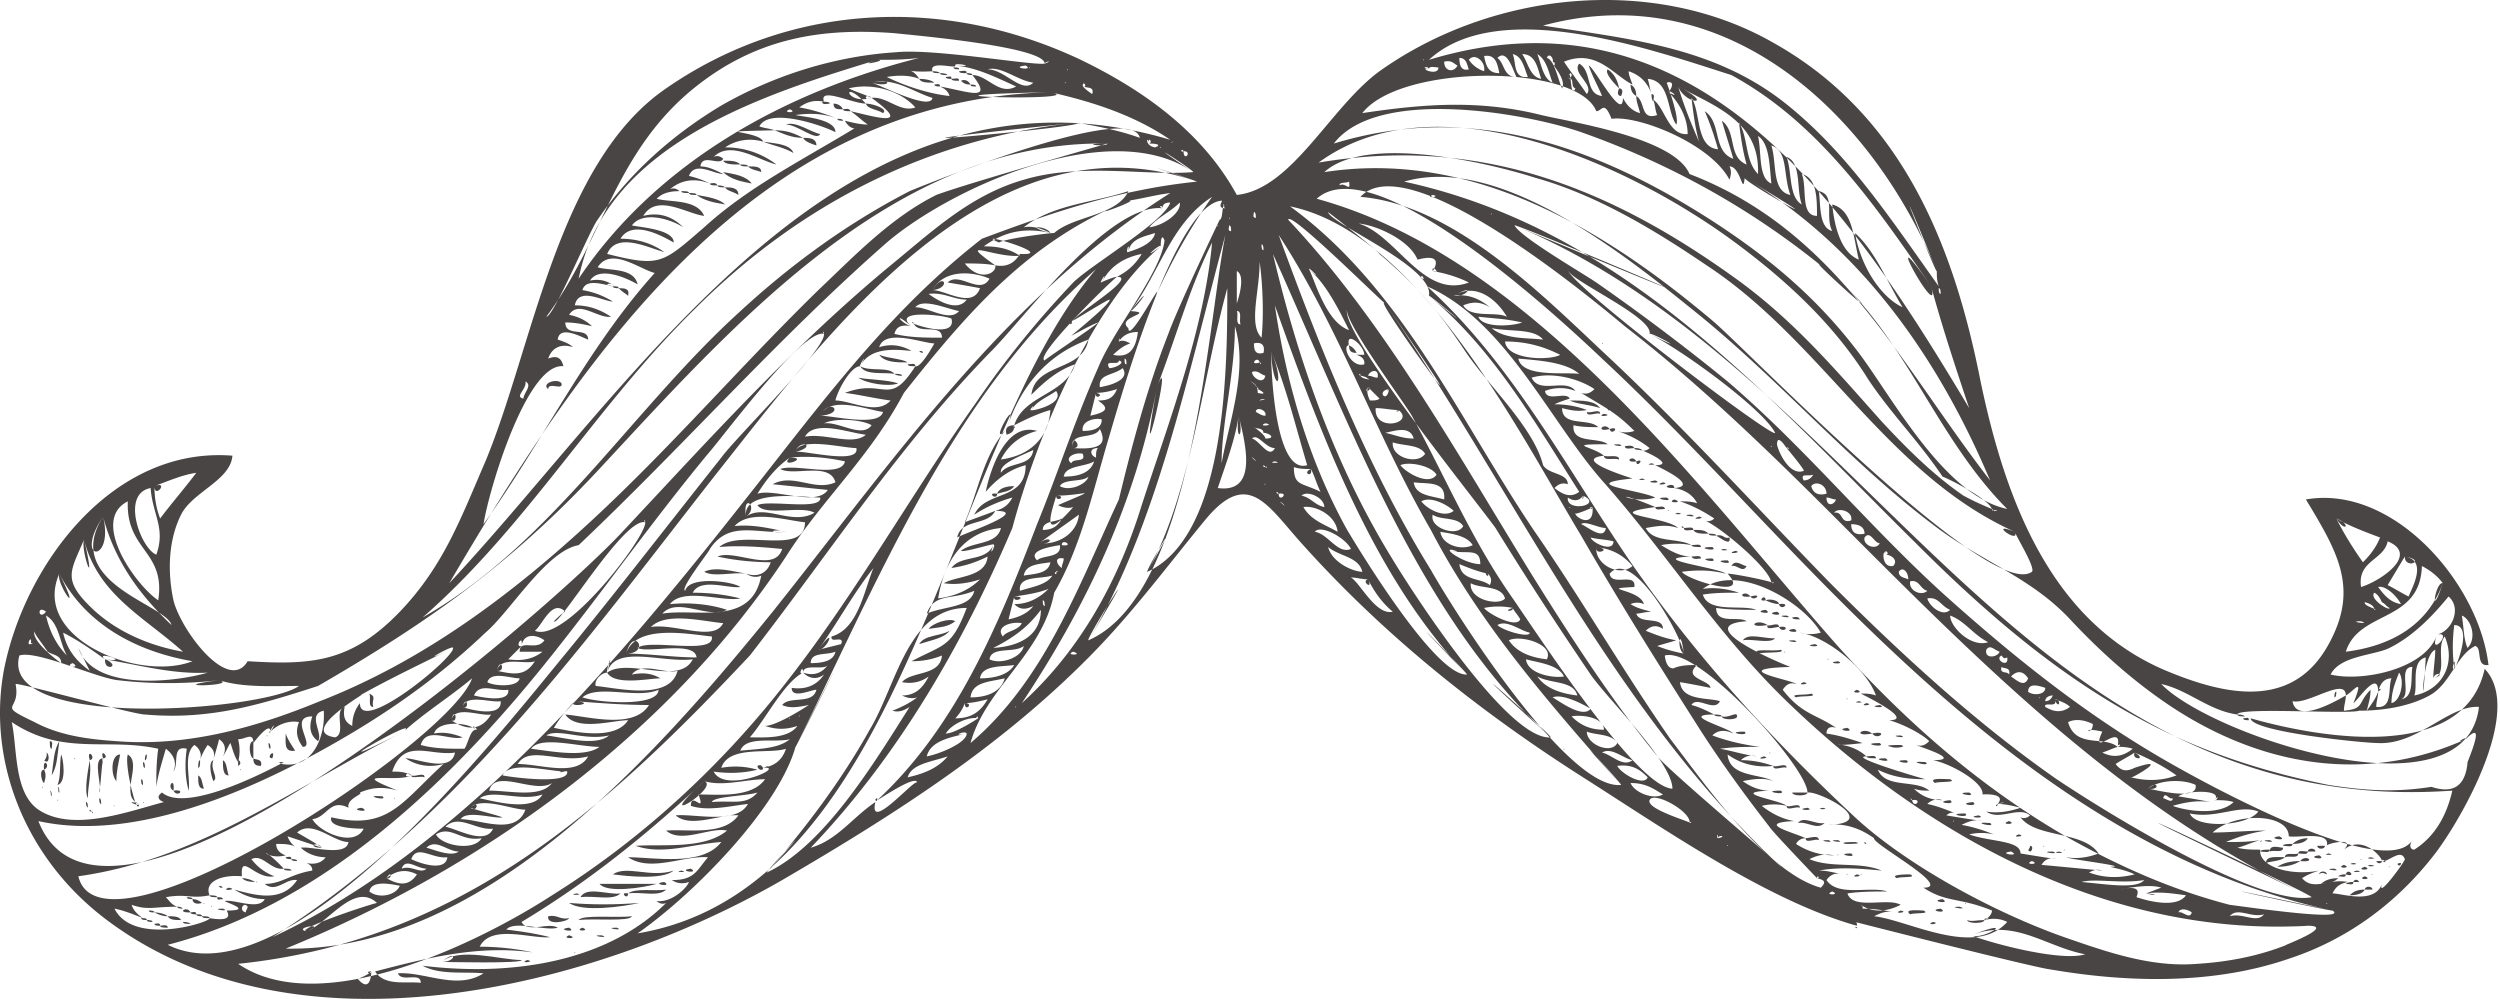 <svg xmlns="http://www.w3.org/2000/svg" width="588" height="235" fill="none"><path fill="#494544" fill-rule="evenodd" d="M526.234 168.053c-6.711-.896-11.633-5.819-17.896-7.162 11.632 12.086 71.585 32.228 74.717 5.371-7.159-.447-14.317 8.953-23.713 8.505-3.579 0-29.976-2.686-29.976-5.819 15.659 4.476 50.11 10.743 55.031-11.638 9.396 9.847-5.816 35.809-11.632 43.419-8.949 11.638-20.581 20.143-34.004 24.619-17.896 6.267-38.029 5.819-56.373 2.686-4.027-.448-46.083-11.191-46.083-11.191.447 0 .447.448.447.895-21.028-5.819-46.083-23.276-64.427-34.914-24.607-15.667-46.977-33.571-66.216-55.057-8.053-8.952-12.527-17.457-22.37-5.819-8.501 10.295-16.107 20.59-25.503 30.438-21.475 22.381-47.425 38.943-74.27 54.61-44.293 25.514-114.089 42.971-158.83 9.4C5.45 201.624-3.05 178.348.976 157.31c4.922-24.619 25.503-52.372 53.69-50.133-.448 5.819-9.396 8.504-12.08 13.876-3.133 6.266-3.133 13.876-1.79 20.143 1.79 7.161 12.975 21.933 17.449 14.323 14.764.896 24.16.448 35.792-11.638 10.291-10.743 14.317-21.933 20.134-35.362 11.185-26.857 17.001-70.276 42.504-87.733C185.756.643 221.996-1.147 254.21 14.072c14.764 7.162 28.634 17.01 36.687 31.78 12.975-1.342 21.923-20.59 33.556-29.094 26.397-18.8 64.427-22.83 92.613-6.715 30.424 17.01 42.504 47.895 48.768 79.676 5.816 27.753 16.554 57.296 44.741 68.486 14.317 5.819 29.081 8.057 37.135-6.714 7.158-12.981 2.237-21.486-5.369-34.019 20.581-3.581 40.714 19.695 42.951 38.943-3.132.447-1.342-4.029-3.132-4.477-4.474 2.239-5.816 8.953-10.738 11.639-4.921 2.685-11.185 3.58-16.554 3.58-2.237.896-28.634-.895-28.634.896zm52.794-23.276c.448 2.685.448 5.819 1.342 7.609 2.237-2.238.895-6.714-1.342-7.609zm.895 29.095c-22.818 10.295-46.978 6.714-68.453-7.162-8.949-5.819-17.002-12.981-24.161-20.591-9.395-10.295-21.028-13.876-32.213-22.381-19.686-14.771-36.24-34.019-55.479-49.685-16.106-12.981-46.53-38.048-69.348-31.334 51.452 11.19 84.56 49.686 120.353 85.048 17.449 17.457 36.24 33.571 58.61 44.314 12.081 5.819 25.055 9.848 38.478 12.534 8.5 1.342 15.659 1.79 24.16.447 5.369 1.791 8.053-.447 8.5-5.819 2.685-6.714 2.685-8.505-.447-5.371.447-.895-3.132 1.343 0 0zm-2.684-16.562c.447-.448 4.474-10.295 0-10.295-.448 3.581-.448 6.714 0 10.295.447-4.029-.895.447 0 0zm-4.027-8.057c3.579-.896 5.816-6.267 2.684-8.953-4.026 4.924-8.5 9.4-13.869 12.086-3.58 1.791-11.633 1.791-13.87 6.267 7.606 1.79 22.37-1.343 25.055-9.4 4.027-.896-2.237 5.819 0 0zm-.895 10.295c0-2.238.448-4.476.448-6.714-3.58 1.343-3.132 19.695-2.238 1.79-3.579.895-1.789 6.714-2.684 8.953 6.711-1.343 9.843-7.61 7.159-13.877-2.237 2.686.894 8.953-2.685 9.848 3.132-.895.447-1.791 0 0zM356.219 53.015c1.342 2.685 15.212 10.742 19.238 13.428 10.291 7.162 21.029 15.22 30.872 23.276 18.343 15.667 33.555 34.467 51.451 50.581 17.002 15.219 34.451 29.096 54.584 40.286 7.159 4.029 48.768 26.857 55.032 17.01-.895 1.342-.448 2.238.447 2.238 4.921-3.134 7.606-8.057 8.948-13.877-101.114 7.162-137.802-98.476-220.572-132.942 79.638 33.123-.448-.896 0 0zm218.335 84.152c-1.342-1.79-3.132-3.133-4.921-4.029-.448 13.429-14.765 10.296-17.897 20.143 10.738-1.343 19.239-6.266 22.818-16.114-1.789-.448-3.132 9.4 0 0zm-8.948-6.267-4.027 6.715c1.79.895 3.132 1.79 4.922 2.685.895-2.238 4.474-8.504-.895-9.4 5.369.896 0 3.134 0 0zm-.895 33.572c3.132-.448 2.237-4.924 2.685-7.61-3.58 0 0 6.715-2.685 7.61zm-3.132-37.153c-.895 4.477-7.158 4.477-6.263 10.743 4.474-1.343 13.869-7.609 6.263-10.743zm-2.237 10.743c1.342 1.791 2.685 3.581 5.369 4.029-.895-1.791-3.579-4.476-5.369-4.029zm3.132 27.305c2.237-.448 3.132-5.371 1.79-7.162-.895 2.238-1.79 4.476-1.79 7.162zm-2.237 37.152c0-.895-4.474-6.266-8.948-2.685 3.132-3.134-4.474-1.343-4.027-.896.895-3.581-6.711-1.79-8.948-2.238 0-5.371-12.527-5.819-17.896-.895 4.026 0 8.053-.448 12.527-.448-3.132.448-6.264 1.343-9.395 2.686 2.684 0 5.368 0 8.053-.447-1.79.447-3.579 1.342-5.369 1.79 1.79.448 3.579.448 5.369.448-.447 4.028 7.158 6.266 13.87 4.923-1.343.448-2.685.896-4.027 1.791 2.684 3.133 6.264 0 10.738.895-1.79.448-2.685.895-3.58 2.686 2.237 0 9.843 2.686 11.633-2.238-1.342 4.028 5.816-5.819 5.369-5.819-.895-2.686-4.027.895-5.369.447 1.79.896 0-.895 0 0zm0-60.876c-.447-.895-.895-1.79-1.79-2.238-1.342 1.343 3.58 4.476 3.58 3.581-.895-.448-.895-.895-1.79-1.343.895.448-.895-.447 0 0zm-.895 21.038c0-5.371-4.921 2.238-5.816 2.686 2.684-6.714 0-2.686-1.79-1.79 0-4.477-8.948 2.238-12.527 1.342.895 5.819 11.632-.895 12.527-1.342 0 1.342-.447 2.238-.447 3.58 4.921-.447 3.132-1.79 6.264-4.923 0 1.79-.448 3.133-.895 4.923 1.342-1.79 2.237-3.133 2.684-4.476 0 1.343-.447 2.238-.447 3.581 4.026.448 2.684-4.476 3.579-6.714-1.79 0-2.684 1.343-3.132 3.133 1.342-.895 0-.895 0 0zm-9.843-40.733c1.79 3.581 4.027 7.162 6.264 10.295 1.79-1.79 3.132-3.581 4.027-5.819-3.58-1.343-7.159-2.686-10.291-4.476 3.58 1.343 2.237 3.581 0 0zm8.948 21.486c0-1.343-2.237-1.791-2.237-1.791-.447.895 3.58 1.791 2.237 1.791zm-3.131 2.685c2.684.896-3.58 0 0 0zm-6.712 68.038c-46.083-9.847-83.665-40.733-116.326-73.409-18.791-18.8-36.24-38.495-55.478-56.4-8.501-8.057-53.242-50.133-67.112-37.6 50.557 13.876 89.482 67.59 122.143 104.743 15.659 17.457 32.661 32.676 53.241 44.762 12.528 7.162 25.503 12.981 39.372 16.562 3.58.447 28.187 4.028 24.16 1.342.448.448-48.32-10.295 0 0zm-1.342-1.79c.448 0-.447.448 0 0zm-3.579-1.343c-43.846-20.59-77.849-55.057-111.405-88.628-16.107-16.115-32.213-31.781-50.11-45.658-8.053-6.714-51.004-42.523-62.189-30.438 21.475 1.79 42.056 22.381 56.821 36.258 18.791 17.457 35.792 36.257 53.689 54.609 16.554 16.562 34.003 32.676 53.241 46.105 14.765 9.847 48.32 29.99 59.953 27.752.895-.447-81.428-38.943 0 0zm-.895 6.714c-46.978 2.686-90.376-21.485-123.037-53.266-16.107-15.667-28.187-34.915-42.951-51.476-12.528-14.324-22.818-37.6-41.162-45.658 19.686 17.905 32.213 41.629 46.978 63.562 15.659 22.829 33.556 42.524 53.689 61.324 12.08 11.191 32.661 22.381 49.215 28.2 10.29 3.581 20.581 7.162 31.318 6.267 7.159-.448 14.318-1.791 21.029-4.476-2.685.895 12.08-4.477 4.921-4.477.448 0-7.606.448 0 0zm-18.344-2.238c3.132-.895 6.264 1.791 8.054-.447-3.132.895-6.264-1.791-8.054.447zm-9.395-24.171c1.342 3.581 13.422 3.133 16.106-.448-4.474-1.79-9.842 1.791-16.106.448zm5.816-3.133c2.237-2.686-7.158-2.239-8.501-.896 2.685.448 5.369.896 7.606 1.343-3.132-.447-5.816 0-8.948.895 3.579 1.343 11.185 2.239 14.317-.895-1.342-.447-3.132-.447-4.474-.447 1.342-1.791.448.447 0 0zm-15.659-2.686c.895 0 12.08 3.133 11.185-.895-2.684-1.343-8.501-1.343-11.185.895 3.132.447 2.237-2.238 0 0zm7.158 29.095c.895-.448 2.685 1.791 3.132 0-.447-.448-2.684-1.343-3.132 0zm-7.606-4.476c1.343-.448 2.237-.895 3.58-1.343-2.685-.895-7.606 0-9.843.448 5.816-1.343 4.026 1.343 4.026 1.79 2.685.895 9.396 2.686 11.633-.447-3.132-.448-6.264-.896-9.396-.448 3.58.895 1.79 0 0 0zm-2.684-33.124c-1.342.895-3.132 1.791-4.474 2.686 1.342 1.79 2.684 1.79 4.474.895 9.396-3.133-1.79 3.133-.895 2.238 3.579.895 7.159.895 10.738-.447-3.132-2.239-6.711-4.029-9.843-5.372 3.132 1.791-.895 1.791 0 0zm6.711 10.743c.447 0 2.237 1.343 2.237 0-.895.448-1.79-1.791-2.237 0zm-19.239 19.695c5.369.448 12.975 1.791 14.765-.447-5.369.895-11.633-.448-14.765.447zm8.501-31.781c1.342-6.266-6.711 3.134-3.579-3.581-5.816-1.343-2.237 1.343-2.237-1.79-1.79-.895-4.027-1.343-5.816-.448 1.789 6.267 8.5 3.134 11.632 5.819-1.342.448-2.237.895-3.579 1.343 2.684 1.343 4.921.895 7.159-.895-1.343-.448-2.685-.448-3.58-.448 1.342-.447 0-.895 0 0zm-28.186 13.429c2.237-2.686-3.58-2.238-3.58-2.238.448-2.686-7.158-7.162-11.632-8.057 7.158 0-3.132-3.134-4.027-3.581 1.342.447 2.237 0 3.132-.896-1.79-1.79-6.264-4.028-9.396-4.923 5.817 0-4.921-5.372-6.711-6.267 1.342 0 2.237 0 3.579.448-2.237-6.267-11.632-13.877-17.896-14.772 1.79.448 3.132.448 4.922 0-4.027-7.162-19.686-16.562-27.74-10.295 2.685-.448 5.817 0 8.501.895-3.132 0-5.816 0-8.501.448 1.342 4.476 9.396 2.238 12.528 3.581-3.132 0-6.264 0-9.396-.448 0 4.029 5.369 1.791 7.159 3.133-12.975.896 6.711 9.4 10.29 10.743-15.659.448.895 3.134 1.342 4.029-1.342-.448-2.237 0-3.132 1.343 4.474 5.819 8.054 5.819 12.528 8.952-1.342-.448-2.237 0-2.237 1.343 3.132.448 5.816 1.343 8.501 2.238-10.738 1.343-4.027-1.343.894 3.133-4.474 0 12.08 4.924 13.87 5.372-4.027 0-7.606-.448-11.185-2.238 1.789 4.476 8.948 2.238 12.08 4.923-1.342 0-2.237 0-3.579-.447 1.789 1.79 4.026 2.686 6.711 2.686-1.343-.448-2.685 0-3.58.895 2.237.447 4.474 1.343 6.712 2.238-.895-.448-1.79 0-2.238.448 2.685.447 5.369.895 8.501 1.342-1.789-.447-3.132 0-4.921.896 2.684.447 5.369 1.342 7.606 2.238-1.79-.448-4.027-.448-5.817 0 4.922 1.79 12.08 1.343 12.08 4.476 2.685.448 5.369.895 8.501 1.343-1.789-.448-2.684 0-3.579 1.343 4.921.447 9.396.895 14.317 1.342-1.342-.447-2.237 0-3.132.448 3.579 1.343 7.159 1.343 10.738.448-1.79-.896-4.027-1.343-5.816-1.791 5.369 0-9.843-1.79-10.291-2.238 2.685.448 5.369 0 7.606-.895-3.579-5.372-14.764-3.581-18.344-8.505.895.448 1.79 0 2.237-.447-2.684-2.239-7.158 1.342-10.29-.896 2.685.448 5.369 0 8.053-.895-1.789-.448-3.579-.895-5.368-.895 2.684-.448.894-.448 0 0zm18.343-21.038c.448-.448-.447.447 0 0zm-24.607 51.924c4.474 1.79 21.028 6.266 26.844 4.476-9.395-1.791-16.554-8.505-26.844-4.476 11.632-4.477 2.684 1.342 0 0zm19.686-55.505c.895 2.238-2.685.447-2.237 1.79 2.237 1.343 4.026 1.343 5.816 0-.895-.895-2.237-1.343-3.579-1.79 1.789 0 .895 2.685 0 0zm-2.237.447c.895 0 1.342-.447 1.789-1.342-.894 0-1.789.447-1.789 1.342zm-4.027-2.238c.895.896 4.027.896 4.027-.895-1.342-.448-4.027-1.343-4.027.895zm2.685 1.343c.447 0-.448.448 0 0zm-5.817-38.943c-29.976-13.428-45.188-44.762-72.48-62.666-12.527-8.505-25.95-16.562-40.267-20.59-11.185-3.582-39.819-10.296-49.662-1.344 34.898-5.371 65.769 13.429 91.271 34.915 8.054 6.714 65.322 66.247 75.165 59.085.895-.895-3.579-8.057-4.027-9.4 1.342 3.134-6.711-2.685 0 0zm-.895 34.019c1.343.896 3.132 2.686 4.027.448-.895-1.343-2.237-2.238-4.027-.448zm4.922 43.419c2.237.896-2.237.896 0 0zm-43.846-135.18c-18.344-16.115-39.372-28.2-62.19-36.258-12.975-4.476-47.873-10.743-58.163 2.686 32.213-9.848 61.295.448 88.587 17.905 13.869 8.952 25.055 18.352 34.898 31.333 8.053 10.743 20.133 33.572 34.898 36.705-15.66-15.667-22.818-37.152-38.03-52.372 14.764 14.772-19.686-17.01 0 0zm36.687 89.523c-.447 1.791 1.343.895 1.79 1.791.447-1.791-1.342-1.343-1.79-1.791zm2.237 43.419c2.685 1.343-3.579.448 0 0zm-2.237-46.104c-1.789.895 1.79 3.133 1.343.447-.895.448-.895 0-1.343-.447zm-2.237-34.02c.448-2.238-10.29-7.609-11.632-8.057-5.369-8.057-12.08-14.771-17.449-22.828-8.054-12.981-19.239-23.276-31.319-32.229-24.16-17.905-69.796-39.39-97.982-18.8 37.135-6.267 67.558 5.372 97.535 26.857 13.869 9.848 23.712 21.486 34.898 34.02 5.816 6.266 12.08 12.533 19.238 17.457 4.922 2.685 8.501 3.58 6.711 3.58 2.685 0 0-.447 0 0zm-1.789 96.239c.894-.448 1.789-1.343 1.789-2.239-7.606-3.133-10.738-1.79-16.106-5.371 7.158 0-12.08-10.295-11.633-11.638-3.132-2.238-6.711-3.581-10.738-3.133 12.528-.448-2.237-8.058-4.921-7.61 0-5.819-25.503-34.467-33.556-32.228.447 4.028 2.684 2.685 1.79 3.133 1.789-.895 4.026-.895 5.816-.895-3.579 3.133 3.132 3.581 3.132 5.371-2.237-.448-4.474-.895-7.159-1.343.448 4.476 6.711 3.581 9.396 4.476-1.342 2.686-5.369-1.342-6.711.896 1.789.447 3.579 1.342 5.369 2.238-8.501 0 3.579 3.133 4.474 4.476-1.79-.895-3.58-.895-4.922.448 3.58 1.342 7.606 2.238 11.185 2.685-3.131 0-6.263 0-9.395.448 2.684.447 5.369 1.343 8.501 1.79-1.343-.447-2.685 0-3.58.896 2.685 0 4.922.447 7.606 1.342-4.026.448-7.606-.447-10.737-2.685.447 5.371 7.605 4.476 10.737 6.266-2.237-.895-4.921-.447-7.158 0 1.789 1.343 4.026 2.238 6.264 2.238-9.843.448 2.684 2.239 4.026 3.581-1.789-.447-4.026-.447-5.816 0 2.237 1.791 4.921 3.134 7.606 3.581-9.396.448 0 2.686 2.684 4.029-.895 0-1.789.448-2.237 1.343a16.134 16.134 0 0 0 8.948 2.686c-2.237-.448-4.026 0-5.816.895 5.369 2.238 11.633.447 17.002 2.685-4.922-.447-9.843-.895-14.765 0 1.79 0 3.579.448 5.369.896-1.342-.448-2.684 0-3.579 1.343 2.684 4.028 10.29 1.342 14.317 2.685-3.132 0-6.264 0-9.396.448 1.342 4.028 9.396.895 12.528 2.686-3.58 1.79-6.711 1.79-9.396 0 .448 0 .448.447.448.895 2.684 0 5.368.447 7.605.895-1.789-.448-3.131 0-4.921.895 8.053.896 23.713 9.848 31.319 1.343-1.79-.895-3.58-.895-5.369-.447 2.237 0 0-.896 0 0zm.447-63.562c-.447 2.238 2.685 1.79 3.132.447-1.342-.447-2.237-1.79-3.132-.447zm-56.821-111.01c-.447 4.476-.895-2.686-3.579-2.686.447.896.447 1.79 0 3.134-4.474-8.505-21.476-15.22-27.739-14.324-1.79-4.476-2.237-1.79-3.58-1.79-4.474-11.191-46.083-11.191-55.031.447 14.765-2.238 27.739-3.133 42.056.448 7.606 1.79 31.319 5.371 34.898 13.876 34.898 13.428 49.215 44.314 70.691 72.067-12.08-28.648-30.424-55.058-57.716-71.172 26.845 16.114-.447.895 0 0zm48.32 102.953c0 2.685 4.922 7.609 8.948 6.266-3.579-1.79-5.368-4.924-8.948-6.266zm-4.474-77.439c-12.975-18.8-26.397-38.495-46.978-49.685-18.343-5.82-54.584-18.8-71.138-3.581 63.532-19.248 99.772 36.257 127.064 81.914-3.131-9.4-6.263-18.8-8.948-28.648 2.685 9.848-13.422-19.247 0 0zm2.237 1.79c0-.447 0-1.342-.447-1.342 0 .448 0 1.343.447 1.343zm-3.132 71.62c.448 1.79 3.58 4.476 5.369 2.686-2.237-.896-2.684-3.134-5.369-2.686zm6.264 52.371c0-.447-.447.448 0 0zm-4.027-129.362c-15.211-37.152-49.662-69.38-92.613-57.742 20.133 3.133 39.372 4.923 55.926 17.457 15.212 11.638 25.95 28.2 37.135 43.866-.448-1.342-.448-2.238-.448-3.58 0 1.342-14.317-34.915 0 0zm-6.263 72.962c-.448 2.238 2.684 3.581 4.026 2.238-1.789-.447-1.789-2.685-4.026-2.238zm-12.975-81.914c1.342 8.057 6.264 15.22 11.185 17.457-3.579-5.819-6.264-12.98-11.185-17.457zm13.422 133.391c-.447 0-.447-.896 0 0 2.685-.448.448 2.238 0 0zm-3.132-53.715c0 1.343 1.342 1.343 2.237 1.791 0-1.791-1.342-3.134-2.237-1.791zm-3.132-4.028c-.447-2.238-1.342 3.133 1.79 2.685 1.342-1.342-.447-2.685-1.79-2.685 1.343 0-.447-1.791 0 0zm-4.921-4.029c-.447 1.791 2.684 3.133 3.579 1.343-1.342 0-2.237-3.133-3.579-1.343zm-7.606-78.333c.447 4.476 1.79 11.19 6.264 12.98-1.343-5.37-1.343-11.637-6.264-12.98zm4.474 75.2c0 1.79.895 2.686 3.132 2.238 0-1.343-.895-2.238-3.132-2.238zm-4.027-2.686c2.237-.448 1.343 2.686 4.027 1.791.447-2.239-3.132-3.134-4.027-1.791zm-3.579-75.648c.448 3.581 0 8.505 3.132 9.4-1.79-3.58.895-8.504-3.132-9.4zm1.79 72.067c0 2.238 1.789 1.791 2.237.448-.895 0-1.342-.448-2.237-.448zm-5.817-76.095c1.343 3.133-.447 9.847 3.58 9.847 0-4.028 0-8.952-3.58-9.847zm2.238 73.409c.447 1.791 1.789 2.239 3.579 1.791 0-2.238-2.685-3.133-3.579-1.791zm4.921 95.343c2.237.896-2.237.896 0 0zm-6.711-96.685c.895 0 1.789-.448 2.237-1.343-1.342.447-3.132-.448-2.237 1.343zm3.132 93.552s-10.738-11.191-11.185-12.086c-6.264-8.057-12.081-16.114-17.449-24.619-9.396-14.771-18.344-29.095-26.845-43.866-14.317-23.724-38.03-71.172-68.453-77.439 26.397 19.248 39.819 50.134 57.268 76.096 11.185 16.114 21.028 33.123 32.213 49.238 7.606 9.847 22.371 31.333 35.346 34.914 1.342-1.343.894-1.79-.895-2.238.895 0 0-.895 0 0zM420.198 36.9c1.342 3.581.448 9.4 3.579 11.19-1.342-3.58 0-9.847-3.579-11.19zm0 68.486s-2.237-3.581-2.237-.895c0 .895 2.685 7.609 6.264 6.266.447 0-3.579-4.923-4.027-5.371 1.342.448 0-.448 0 0zm-3.579-71.171c1.342 4.028 0 10.742 4.474 11.638-1.79-4.924-.447-10.296-4.474-11.638zm-3.132-2.239c.895 4.03 0 9.848 3.132 11.191-.447-4.476-.448-9.4-3.132-11.19zM387.985 78.53c.895-4.029-19.686-12.981-19.239-15.22-.895 2.687 48.768 40.287 48.768 38.496-2.685-5.371-21.476-19.248-29.529-23.276 10.738 5.371.447-.448 0 0zm28.634 26.409c.447 0-.447.448 0 0zm0 32.229c0-3.133-11.633-12.981-15.659-14.771.894.447 1.789 0 2.237-.448-2.685-1.791-5.369-3.133-8.054-4.029 1.343 0 2.685 0 4.027.448-.895-1.79-2.684-3.133-5.369-3.581 5.816-.448-2.684-4.476-4.474-5.371 5.369 0-4.027-4.029-3.579-3.581.895.447 1.789 0 2.237-.448-2.237-1.79-4.922-3.133-7.606-4.029a6.201 6.201 0 0 0 4.027 0c-4.475-4.476-6.712-5.37-12.528-8.952 1.342.448 2.237 0 3.132-.895-4.027-2.686-10.29-4.029-14.765-2.686 1.79 4.029 8.054 0 10.291 3.133-2.237-.895-4.922-.895-7.159 0 .448 2.686 4.922 0 5.817 1.791-1.343.448-2.685.895-3.58 1.343 2.685 0 5.369.448 7.606 1.343-2.237.447-4.026 0-5.816-.448 0 4.476 6.264 2.238 8.501 4.476-1.79 0-4.027 0-5.817-.447-.447 4.476 5.817 2.685 8.054 4.476-10.291 0-3.579.447-.895 2.686-7.606.895 5.369 4.923 6.711 5.371-13.422 1.343 1.79 2.686 5.369 4.476-6.264 1.791-11.633-2.686 0 2.238-13.422 1.791 2.684 2.238 5.369 4.924-2.685-.895-4.922-.448-7.606 0 1.79 3.581 7.606 2.238 10.738 4.029-2.237-.448-4.922-.448-7.159 0 2.237 1.342 4.474 2.685 7.159 2.685-11.185.448 6.711 2.686 8.053 4.029-3.579-.895-6.711-.895-10.29-.448.895 1.791 16.554 6.715 10.738.448 1.789 0 12.527 2.238 10.29 2.238 1.342 0 0-.448 0 0zm-90.824-65.8c-.447 0-22.37-21.933-22.818-19.695 22.818 24.171 40.267 55.952 57.716 84.152 8.948 14.324 18.791 29.543 29.529 42.524 3.579 4.029 28.634 25.067 28.634 25.514-39.819-37.152-62.637-88.181-93.061-132.495 30.871 44.762-4.027-3.133 0 0zm68.901-51.029c1.342 4.477 3.132 8.953 4.921 12.981-.894-3.133-1.342-6.714-1.789-10.295 2.237 3.133.895 11.638 6.263 12.086-.894-3.133-1.789-5.82-3.131-8.953 4.026 2.686 1.789 9.4 6.711 11.191-.895-3.133-1.79-5.82-2.685-8.952 3.58 2.685 1.343 8.504 5.817 10.295-.895-3.134-1.343-6.267-1.79-9.848 2.237 3.581 1.342 8.953 4.474 12.086.447-12.086-9.396-15.667-18.791-20.59 8.948 4.476 1.79 4.476 0 0zm11.633 178.6c.447-.447-.448 0 0 0zm-2.238-1.79c0-1.791-.447 0 0 0 2.238-.448 0-.895 0 0zM392.459 21.681c1.342-1.79.895-2.685-.448-2.238 0 0 3.132 8.505 2.238 9.848-2.238-3.134-1.343-10.295-6.712-10.743.448 1.343.448 2.238.895 3.58-.895-2.685-2.684-4.475-5.369-5.37 0 .895.448 1.79.895 3.133-4.474-2.238-8.501-8.505-16.107-5.372 1.79 2.686 3.58 4.924 5.369 7.61 1.79-2.238-3.579-4.924-1.789-7.162 3.132 1.79 1.342 7.162 5.369 7.61-.895-2.239-2.237-4.477-3.132-7.162 1.342.447 8.053 13.428 8.053 7.61.895 1.79 2.237 3.133 4.027 3.58-.448-1.79-.895-2.686-.895-4.029 2.237 1.343.895 5.82 4.921 4.477-.447-.896-.447-2.238-.894-3.581 2.684 1.79 3.579 8.505 8.053 8.057 0-3.581-1.79-7.162-4.474-9.848 3.132 1.79 0-.895 0 0zm3.579 132.048c-.447-4.029-12.08-25.067-17.449-18.8.448 3.133 6.264-.448 5.817 3.133-8.949.448 1.342.448 2.237 4.029-.895-.448-2.238-.448-3.132 0 1.342.895 3.132 1.343 4.921 1.79-1.342 0-2.684.448-3.579.448.895 2.686 6.264.448 6.264 3.581-1.343-.895-2.685-.895-4.027.447 2.237.896 4.474 1.791 7.159 2.239-1.343.447-3.132.895-4.475 1.342 2.237.896 4.027 1.343 6.264 1.791-.895-7.162-1.79-.895 0 0zm1.342 39.838c.448-2.686-8.5-7.61-9.395-5.371-.895 2.238 10.738 5.371 9.395 5.371.895 0 0-.448 0 0zm-4.026-8.057c0-6.267-15.212-21.038-19.239-26.857-7.606-11.191-15.212-22.829-22.37-34.467-4.474-6.267-36.688-46.105-34.898-51.476-.895 2.686 13.422 21.933 15.212 25.067 7.606 13.876 13.869 28.647 22.818 41.628 7.158 10.295 29.976 45.657 38.477 46.105zm-9.843-1.343c.894 2.238 5.369 4.029 7.606 2.686-2.237-1.343-4.027-2.686-7.606-2.686zm-3.132-4.029c.895 1.791 6.264 4.924 7.158 2.686-1.789-1.79-3.579-3.133-7.158-2.686zm-4.922-51.476c-.447 4.029 5.369 7.162 8.501 4.476-2.237-2.685-4.921-4.028-8.501-4.476 4.027.448-.447 2.238 0 0zm1.343 48.343c2.237.448 4.921 3.581 7.158 1.791-2.237-.448-4.921-3.134-7.158-1.791zm4.474 7.61c-16.554-18.8-33.109-37.6-44.741-59.981-12.975-22.381-21.476-47.448-35.793-69.381 9.843 26.857 20.581 54.162 35.793 78.781 5.816 10.295 32.213 51.923 44.741 50.581.447 0-16.554-18.353 0 0zm-7.159-58.191c.447 1.343 5.369 3.581 5.369.895-1.79-.447-3.579-.447-5.369-.895zm-.895 45.657c0 3.134 5.817 5.372 7.159 2.686-1.342-2.238-4.922-1.79-7.159-2.686zm-1.342-48.79c1.342.447 5.369 4.028 5.816.895-1.789 0-4.921-1.79-5.816-.895zm2.684-4.029c.448 0-4.921 2.238-4.026 1.343-.448.895 4.474 4.029 4.026-1.343 0 .895-1.342 0 0 0zm-4.921 49.238c1.79 1.791 4.027 3.134 7.606 3.134 0-3.134-5.816-3.581-7.606-3.134zm-.895-149.952c.895-4.029.448 5.371 1.79 2.238-1.342-.448 0-2.686-1.79-2.238 1.79-.448.448-2.686 0 0zm3.579 98.029c-.894 1.342-2.237 1.342-3.579.447-.447 3.581 8.501 1.791 3.579-.447.448 0-.447 1.79 0 0zm-7.158 47.447c2.237 1.343 7.158 4.924 8.948 2.686-2.237-1.343-6.711-3.581-8.948-2.686zm-8.053-79.676c.894 4.476 10.737 3.133 14.317 3.58-3.132-2.685-8.949-3.132-14.317-3.58zm-21.029-14.772c1.343-6.714-23.265-17.009-23.712-19.695 0 0 11.632 8.953 12.08 9.848 8.948 7.61 13.869 13.428 20.133 22.829 5.369 8.057 16.107 17.904 18.344 26.857 1.342 2.238 5.816 1.79 5.816 4.476-1.342-.448-2.237 0-3.132.895 2.237 1.791 4.027 2.238 5.817.895-10.291-16.114-20.134-33.571-35.346-46.105 14.765 12.086 0-.447 0 0zm29.082-54.609c.447-1.343-.895-2.686-1.342-1.343 1.789.448 2.684 5.372 3.579 7.162.895-1.79-1.342-4.476-2.237-5.819.895 1.343.447-1.343 0 0zm4.027 104.295c.447 0-.448.448 0 0zm-7.606 39.838c1.789 2.686 5.369 4.029 9.395 4.477-.895-3.581-6.263-2.686-9.395-4.477zm0-146.371c.894 2.238 1.342 5.819 3.579 6.714-.895-2.238-1.342-5.371-3.579-6.714zm-7.606 67.59c.447 4.477 10.738 4.477 12.975 3.134-3.58-1.79-7.606-3.134-12.975-3.134zm4.921 74.753c.448 3.581 6.711 4.476 8.948 4.028-1.342-2.685-5.369-3.133-8.948-4.028zm8.948 21.038c.448 0-.447.447 0 0zm-9.843-163.381c1.343 1.79 1.79 5.371 4.474 5.819-.894-2.686-1.342-5.82-4.474-5.82zm-7.158 64.457c3.132 2.686 8.501 2.238 12.08 2.686-2.237-2.686-7.606-1.79-12.08-2.686zm13.869 96.238c-30.871-28.2-46.53-72.067-65.321-113.695 5.816 24.619 14.317 49.238 27.739 71.171 5.369 8.953 27.74 43.419 37.582 42.524.895 0-30.871-28.2 0 0zm-.894-18.352c1.789-3.581-6.264-5.819-8.948-4.476 1.789 2.685 4.921 4.028 8.948 4.476zm-8.054-142.343c.895 1.79 0 5.819 3.58 5.371-.895-2.238-1.343-4.924-3.58-5.371zm-3.579.895c1.79 1.343 1.342 4.476 4.474 4.476-.895-1.79-2.237-6.714-4.474-4.476zM347.718 74.5c.895 2.686 8.053 2.238 10.29 1.343-4.026-.895-6.263-.895-10.29-1.343zm4.474 72.515c1.342 1.342 7.606 3.133 7.606 1.79-2.237-.448-5.369-3.133-7.606-1.79zm3.579-4.029a16.923 16.923 0 0 0-6.711 0c.895 1.343 7.606 4.924 8.501 2.686-.447-.895-1.342-1.791-1.79-2.686.448.895-2.684.895 0 0zm-6.711-129.81c.448 2.239.895 4.03 3.579 4.03-.447-2.239-.894-4.477-3.579-4.03zm-7.158 56.4c3.132-.447 5.816.448 8.5 2.686-2.237-1.343-4.026-1.343-6.263-.447 1.789 3.133 7.606 1.343 10.29 2.685-2.684-4.476-7.606-8.057-12.527-4.924 5.369-3.133 3.132.448 0 0zm8.948-19.247c0-.448-.448.447 0 0zm-4.922 86.838c-.447 4.029 6.711 5.371 8.054 3.581-.895-3.133-5.817-2.238-8.054-3.581zm-.447-123.095c.895 1.343 2.237 2.238 3.579 2.686.448-2.239-2.237-4.477-3.579-2.686zm4.474 120.857c-2.237-.448-4.474-1.343-6.711-2.238.447 4.028 4.921 3.133 7.158 4.924.448-.896.448-1.791-.447-2.686.447 1.343-1.342-.448 0 0zm-6.711-121.305c0 1.79.447 3.133 2.237 2.686-.447-.895-.447-2.686-2.237-2.686zm-2.237 115.933c.447.896 4.474 3.134 7.158 3.134 0-4.029-3.131-2.238-7.158-3.134 4.027.896-.448-.895 0 0zm-4.027-65.8s3.132-4.476-3.579-2.685c-1.79-4.476-9.396-8.057-13.87-8.505 8.948 2.686 15.212 17.905 25.95 13.876-2.685-1.343-5.816-2.238-8.501-2.685 2.237.895-.447-1.791 0 0zm1.79 61.324c.447 3.134 4.921 4.476 7.606 3.134-1.342-2.238-4.922-2.686-7.606-3.134zm.895-110.562c0 2.239 2.237 2.686 3.131.896-.894-.448-1.342-1.343-3.131-.896zm5.369 144.134c-21.476-22.381-33.556-54.162-45.189-86.838 2.685 18.352 8.054 36.704 17.002 52.819 4.026 6.714 21.028 34.466 28.187 34.019.447 0-21.476-22.381 0 0zm-8.054-37.6c-.895 3.133 5.816 5.371 7.159 2.685-1.343-2.238-5.369-1.342-7.159-2.685zm-2.684-3.134c1.342 1.791 5.369 4.029 7.606 2.238-1.343-1.342-5.369-3.58-7.606-2.238zm1.789-101.61c-2.684-.447 2.237 1.791 2.237-.447-.894 0-2.237-.447-2.237.448 0-.895-2.237-.448 0 0zm.895 29.544c2.237.447-2.237.895 0 0zm-4.474 67.59c.448 3.134 4.027 3.134 7.159 4.029.447-4.476-4.027-3.581-7.159-4.029zm2.237-99.371c.448-.448 0 .447 0 0zm-5.369 95.343c1.342 1.79 6.711 4.923 8.501 2.238-1.342-2.238-6.711-3.134-8.501-2.238zm5.369-43.867c0-1.343-1.342 0 0 0 .448 0 0-.448 0 0zm-7.158 38.495c-.448 3.581 5.816 5.372 7.606 2.686-1.343-2.238-4.922-1.791-7.606-2.686zm-1.79-2.238c2.237.448 4.027 1.343 6.711 1.343-.895-3.133-4.474-1.791-6.711-1.343zm3.132-5.371c-1.79 0-3.579-.448-5.369-.448-.447 5.819 9.396 3.581 5.369.448.447.447-1.342.447 0 0zm-2.237-4.924c-.448 3.58-3.132.447 0 0-.448.895-.448 0 0 0zm-4.922 44.762c-1.342 0-2.684-.448-4.026-.448 2.237 1.343 5.816 8.953 9.843 8.057-2.685-2.238-4.474-4.924-5.817-7.609 1.343 2.685-1.789.447 0 0zm0-45.21c-.447.895 0 2.238.448 3.134.895 0 1.789 0 2.237-.448l-2.685-2.686c1.343.448-1.342 1.79 0 0zm0-2.686c.895 0 1.343.448 2.237.448.448-2.238-1.789-1.79-2.237-.448zm0 .896c0-.896-3.132-.896-1.789-1.343-.448 1.343 3.132 1.343 1.789 1.343.448 0 0-.448 0 0zm-4.474-8.057c-1.789 0 .448 5.371 3.579 4.476.448-2.686-4.474-2.238 0-2.238 0-2.238-4.474-5.82-3.579-2.238 0-.448-.447 0 0 0zm-4.921 47.447c.895 3.581 5.816 5.819 8.053 5.819-.895-3.581-5.369-3.581-8.053-5.819zm2.684-85.047c1.342-.896 2.685 1.79 2.237-.896-.895.448-2.237 0-2.237.896zm-7.158 19.695c1.342 2.686 4.026 12.533 9.395 14.324-2.684-5.372-5.369-10.743-9.395-14.324 4.026 3.58-.448-.895 0 0zm1.342 61.771c3.132.448 5.369 5.372 8.501 4.029-1.343-2.686-7.159-5.819-8.501-4.029zm-2.685-5.819c1.79 3.134 4.922 4.029 8.054 5.819-.448-4.028-5.369-6.266-8.054-5.819zm4.474-70.276c.448-.448-.447.448 0 0zm-4.921 67.591c2.237.447 3.132 2.238 5.369 2.685 0-2.238-4.027-4.028-5.369-2.685zm2.237-6.267c-1.342 0-2.684 0-4.027-.448 0 4.476 1.79 3.581 6.264 5.819-.895-1.79-1.342-3.581-2.237-5.371.447 2.238-2.237.895 0 0zm-9.396-27.752c0 4.476.895 29.095 8.501 26.857-2.684-8.953-4.921-18.353-8.501-26.858 3.58 8.505.448 10.296 0 0zm2.685 35.809c1.79 1.79-1.79-1.343 0 0zm-.895-2.238c-.447-.895-.895 0 0 0 2.685-.448 0 2.238 0 0zm-.895-7.61c2.237.448-2.237.448 0 0zm0 2.238c.448-.447-.447.448 0 0zm-5.369-7.609c1.79.448 4.027 4.924 5.369 2.238-2.237 0-4.026-3.581-5.369-2.238zm2.685-1.343c0-1.343-2.237-.895-2.237-1.343 0 0 2.684 1.791 2.684 2.686 2.685 0 .895-1.343-.447-1.343zm0-42.971c0-.448 0-1.343-.448-1.343 0 .447 0 1.343.448 1.343zm.447 40.733c2.685.448-2.237.895 0 0zm-.895-20.143c.448-4.028.448-11.19-.447-17.905 0 7.162-2.684 14.772.447 17.905zm-1.789 1.343c0 1.79.447 2.686 2.237 2.238.447-1.79-.448-2.686-2.237-2.238zm-.448 6.714c0 1.343 2.685 3.134 3.132.895-1.342-.447-1.789-1.342-3.132-.895zm1.79 6.715c2.684-.448 0-.448 0 0zm-.895 2.685c.895.448 1.342.895 2.237.895.448-1.342-2.237-2.238-2.237-.895zm2.237 12.981c-.447-.895-.895 0 0 0 .448.448.448-.447 0 0zm0 4.029c0-.448-.447.447 0 0zm-1.342-28.648c-.447-1.79-2.684.895 0 0 .447.895.447 0 0 0zm-.447 6.267c-.448-.895-.895-1.343-1.79-1.79 1.342.447 1.79 1.342 1.79 2.685 1.789.448 1.789 0 0-.895.447 0-.448-.895 0 0zm-.448-40.286c0-.447 0-1.343-.447-1.343 0 .448-.448 1.343.447 1.343zm-.447 56.848c1.789 1.343-1.79-1.791 0 0zm-4.027-36.705c.895-2.686 1.79-6.714 0-7.61v7.61zm.895 4.924c-.447-.895.447-3.133-.895-3.133.448.895-.447 3.133.895 3.133zm-1.342.447c0 11.19-3.132 22.829-3.132 32.229 1.789-9.848 6.264-21.933 3.132-32.229zm.895 21.038c-.895 5.82-3.132 11.639-4.922 17.01 9.843 1.343 6.264-11.19 4.922-17.01 1.342 5.372-.895 6.267 0 0zm-2.238-46.552c.448 0 0 .448 0 0zm.448 3.134c0-.448 0-1.343-.448-1.343 0 .447-.447 1.343.448 1.343zm-1.342-5.372c-2.237 0-.448-1.79-.895-1.79-11.185.895-24.16 47.895-26.845 56.847-3.579 12.086-6.263 24.619-12.527 35.362-2.685 14.324-16.107 22.381-19.686 35.362 17.449-14.771 25.502-37.152 34.898-57.295 3.132-12.981 6.711-26.41 11.632-38.943 2.237-6.267 12.08-26.857 12.08-26.857.895 0 .448-4.924 1.343-2.686-.448 0-.895-2.238 0 0zm-32.214 101.61c24.608-10.743 27.74-72.515 32.214-95.343-8.949 33.123-16.107 68.485-32.214 95.343 16.107-26.858-.895 0 0 0zm13.87-16.115c18.791-8.504 18.791-48.79 18.791-66.695-6.264 22.829-8.501 48.343-18.791 66.695 10.29-18.352-.895.448 0 0zm16.554-81.466c.447 0-.447.447 0 0zm-14.317 38.047c-4.922 26.857-16.554 51.476-31.766 74.305 13.87-12.533 22.818-29.095 28.187-46.552 6.263-19.248 14.764-41.629 16.554-61.772-5.369 10.743-8.501 22.381-12.975 34.02 4.474-11.639-5.369 29.542 0 0zm-6.264-17.904c6.264.447-3.579 1.342-.447 4.028 0 4.029 8.948-13.429 6.264-7.162 3.579-8.057 8.053-16.114 13.422-23.724-9.843 6.267-12.528 18.353-19.239 26.858 6.711-8.058.895 0 0 0zm15.66-30.439c-48.768-17.01-87.245 36.258-113.195 68.934-30.871 39.39-60.847 81.466-104.246 108.771 45.188-21.038 82.323-66.247 112.3-104.295 17.001-21.486 32.66-42.972 54.583-59.981 17.897-6.714 33.109-11.638 50.558-13.429.447 0-21.029-7.162 0 0zm-.895-2.238c-19.239-13.428-56.821 3.581-72.033 16.562-25.502 22.381-47.873 47.895-72.48 71.172-7.606 1.342-16.107 15.666-21.923 20.59-9.396 8.952-19.686 16.562-30.872 23.276-20.133 12.086-50.11 26.41-74.27 21.038 16.107 41.181 120.801-50.133 137.355-68.038 20.581-21.933 39.819-43.419 63.085-62.666 9.843-8.057 18.791-16.562 31.318-20.143 13.423-4.029 28.634-.895 39.82-1.79.895 0-15.212-10.296 0 0zm-2.237-4.924c-.448-.895-.895.448 0 0 2.237 0 0 2.686 0 0zm-8.054 17.905c3.58-.447 7.606-3.58 7.159-5.819-2.237 2.238-5.369 3.581-7.159 5.82zm5.369-20.143c.448 0-.447.448 0 0zm-28.634-11.638c-69.348 1.79-109.615 61.324-141.381 115.486 44.741-47.895 92.614-127.124 169.568-104.295-8.501-5.82-18.344-8.953-28.187-11.19 10.738 2.237-42.951.895 0 0zm18.344 25.515c-23.265 9.4-37.583 25.962-52.794 45.21-8.054 15.218-19.239 25.066-27.74 38.494-27.739 42.077-71.585 73.41-117.668 92.21 46.53.895 87.692-46.105 114.536-79.229 28.187-35.362 54.584-73.857 93.509-98.476-3.579.448-6.711 1.343-9.843 1.79 3.579-.447-13.87 5.82 0 0zm8.053 1.79c-12.527-1.343-32.661 25.962-40.267 33.572-21.475 21.933-38.029 47.447-56.82 71.619-34.451 36.704-68.454 67.142-120.353 72.514 19.686 13.428 57.268-5.372 73.822-16.114 21.476-13.429 40.267-30.886 55.479-50.581 16.106-20.591 29.081-43.867 44.293-65.353 6.711-9.847 14.317-19.247 22.818-28.2 4.027-4.028 21.476-14.324 22.818-18.8-1.342 0-1.79.448-1.79 1.343 0-.895-1.342-.448 0 0zm-.447-14.324c0-.447-.448.448 0 0zm0 23.276c-16.554 13.877-29.529 46.105-34.898 66.248-11.633 27.305-26.845 53.714-47.425 75.2 6.263-1.79 9.843-7.162 15.211-10.743-1.789 7.61 9.843-6.266 9.843-4.476 0-2.238-8.5 3.581-9.395 4.029 18.791-17.458 28.634-41.629 37.582-64.905 4.922-12.086 8.948-24.62 14.317-36.705 3.58-8.952 14.765-22.38 15.66-29.99-.448-1.343-.895-.896-.895 1.342 0-.895-5.369 4.029 0 0zm-2.685-24.171c-.447-2.238-1.342.448 1.343.895 1.342-.447.894-.895-1.343-.895.895-.448-.447-1.79 0 0zm-4.921 25.514c-.448 0 5.816-1.343 6.264-4.476-2.685.895-5.817 1.343-6.264 4.476.447-3.133-.895.448 0 0zm-12.08-30.438c-34.898 3.581-65.322 19.248-89.929 43.867-23.266 22.828-39.372 51.028-63.98 72.514 29.977-17.009 49.215-48.79 74.27-71.619 12.08-11.19 25.502-21.038 40.267-28.648 5.369-2.238 52.347-21.038 54.136-12.533-4.921-1.79-9.843-2.686-14.764-3.58 5.369.894-72.48 7.609 0 0zm5.816 37.6c-1.342.448 2.685-1.343 3.579-1.343-1.342.896-19.686 18.8-17.001 19.696-.448 0 12.527-8.505 12.527-8.953-2.237.895-4.474 2.238-6.263 3.133.447-.447 9.843-8.057 8.948-8.504-.448 0-7.606 4.476-8.501 4.924.895-1.79 15.212-10.296 10.29-10.296 2.685-1.342 4.474-3.133 5.817-5.371-4.474.895-7.606 3.133-9.396 6.714 1.79-3.58-.895.448 0 0zm4.027 13.876c.895-.447 1.789 0 2.684.448-1.342.448-2.684 1.343-4.026 2.686 4.026.895 5.368-1.79 5.816-5.372-2.237 0-3.579.895-4.474 2.238.447.448 0-1.79 0 0zm-16.107-25.514c-5.816-1.343-10.738-.447-15.659 3.133 3.132 0 5.816.448 8.501 2.238-6.264.448-15.212-4.476-5.817 2.239-2.237-.448-4.921-.448-7.158-.448 3.579 4.476 7.606 2.238 7.158.448 2.685.447 4.474-.448 5.817-2.686 9.395.447-12.081-5.82-4.922-2.686 1.342-.895 11.633-2.238 12.975-2.238 4.474-4.029 14.764-4.029 17.449-9.847-8.054 2.685-17.897 3.133-24.608 8.504 2.237-.447 4.474.448 6.264 1.343-.895-1.79-6.711-1.79 0 0zm16.554-30.438c.448-.448-.447.448 0 0zm1.342 61.324c0-.448 0-1.343-.447-1.343 0 .895 0 1.343.447 1.343zm-6.263 5.371c2.684-.447 7.158-1.79 5.369-4.476-2.237 1.79-5.817 1.343-5.369 4.476zm1.789-57.295c-50.557-.895-89.034 43.867-120.353 77.438-20.58 21.933-39.819 35.362-65.321 50.133-13.87 4.477-25.503 8.058-40.714 6.715-2.685 0-29.977-7.61-30.424-7.162 1.342 6.714-4.922 4.476 4.474 8.952 5.816 3.134 12.527 4.029 19.238 4.476 16.555 1.343 32.661-3.133 47.873-9.4 24.16-9.4 45.188-25.066 64.427-42.971 18.344-17.01 34.898-36.257 52.794-53.714 8.501-8.057 17.002-17.01 27.74-22.381 7.158-2.686 40.266-12.086 40.266-12.086 0 .895-7.606 0 0 0zm.448 52.82c1.342 0 4.026-1.344 2.237-1.791 0 1.342-3.579-.448-2.237 1.79zm-3.132 5.818-1.342 5.371c4.026-.895 4.474-1.79 1.789-3.58 2.237 0 3.58-.448 4.474-2.686-1.342.447-3.131.895-4.921.895 2.237.448-.448 1.79 0 0zm-3.132-72.067c0-.447-.447 0 2.237 1.79.447-1.79-.895-1.342-2.237-1.79 1.342.448 0-1.79 0 0zm0 81.019c2.237 0 4.474-.447 4.474-2.685-.895-.448-4.921 0-4.474 2.685zm-2.237 4.029c6.264.448 8.053-.895 6.264-4.476-1.343 2.686-7.159.447-6.264 4.476 2.684 0-.895-4.029 0 0zm-65.322 70.276c-4.026 14.324-23.712 34.467-37.135 43.867 63.98-10.743 72.033-114.143 107.826-156.22-34.003 29.544-51.005 72.963-70.691 112.353 20.134-39.838-.447 1.343 0 0zm70.691-68.038c0-.895 0-1.79.447-2.238-2.237 0-1.789 1.791-.447 2.238zm-7.606 4.476c3.579 0 6.264-.895 7.158-3.581-2.237 1.343-6.711.896-7.158 3.581zm-13.422-11.19c-5.369 5.819-6.711 14.771-9.843 21.933 2.237-.895 4.921-1.79 7.158-2.686-1.789 3.581-8.053 1.791-8.948 6.267 1.342-.895 17.449-6.267 8.948-6.267 1.79-.447 3.132-1.342 4.027-3.133-3.132.895-6.264 2.238-8.948 4.029 2.684-5.819 12.08-3.134 12.08-11.638-3.58.895-6.711 3.133-9.396 6.266.895-4.476 4.474-16.562 12.08-14.324-3.579.896-6.711 3.134-8.501 6.715 6.712-.895 11.186-4.924 11.633-11.638-3.132.895-5.816 2.238-8.501 3.581 2.237-7.162 12.08-7.162 14.317-14.324-4.026 1.343-7.158 4.028-10.29 7.162.895-7.61 12.08-5.372 13.422-12.981-9.843 3.58-16.106 11.19-19.238 21.038 3.579-9.848-4.922 5.371 0 0zm12.527 13.428c2.237 1.343 6.264-.447 6.711-2.238-1.342 1.343-5.816.448-6.711 2.238zm2.685-5.371c.447-1.343 3.579 0 2.684-2.238-1.79-.448-4.474.895-2.684 2.238zm-3.58 7.61c0 .895-4.921 12.98 4.027 2.685-1.342.448-2.684 0-3.579-.447 10.29-4.477 6.263-2.238-.448-2.238 2.685 0 0 1.79 0 0zm2.685-100.267c.447 0-.448.448 0 0zm-.448 3.133c0-.447-.447.448 0 0zm-6.263 108.324c4.474.448 8.948-2.238 9.395-6.714a76446.35 76446.35 0 0 0-9.395 6.714c3.579.448 3.131-2.238 0 0zm8.053 25.514c2.684.896-2.237.896 0 0zm-2.684-25.066c3.131.447 0-1.791 0 0zm-4.027-113.248c0-4.029-31.319-6.714-35.345-7.162-17.449-1.343-32.214 1.343-46.084 12.086-19.685 15.219-22.37 36.705-35.792 54.61 1.789 0 10.29-20.591 12.08-22.83 7.606-11.19 17.896-20.142 29.081-26.856 12.528-7.162 26.845-11.639 41.162-12.534 8.948-.895 31.766 3.134 34.898 2.686 2.237-.895 0-.448 0 0zm-3.132 81.467c-.447.447 8.053-1.343 5.816-4.477-1.789 1.343-4.474 2.239-5.816 4.477 1.342-2.238-.895.447 0 0zm2.684 28.2c2.237 0 3.58-.896 4.475-2.686-1.343.895-4.475.448-4.475 2.686zm4.475 8.952c0-.895.447-1.343.447-2.238-2.237-.448-1.79 1.343-.447 2.238zm-5.817-1.79c1.342-1.343 5.817-.448 5.369-3.581-2.684.447-7.606 1.342-5.369 3.581zm4.474 2.685c.448.896-.895.448 0 0 .895 0 0-.447 0 0zm-7.606.896c2.685-.448 5.817-.448 6.264-3.134-2.684.448-5.816.448-6.264 3.134zm-.894 3.58c2.684-.895 6.263-1.342 7.605-3.58-3.131.895-8.053 0-7.605 3.58zm-1.343 1.343-1.342 5.372c2.237-.448 4.474-1.343 5.816-3.134-1.789.896-3.131.896-4.474-.447 3.132 0 5.817-1.343 8.054-3.581-2.237.895-4.922 1.343-8.054 1.79 3.58 0-.447 1.791 0 0zm3.58-124.438c.447 0-.448.448 0 0zm-9.843.448c4.026 0 8.053 5.819 10.737 3.133-3.579-.447-7.606-4.028-10.737-3.133zm13.422 126.228c0-.447 0-1.342-.448-1.342 0 .447 0 1.342.448 1.342zm-4.474-127.123c2.237 1.343-4.027.447 0 0zm-7.606 136.971c7.158-.448 11.185-3.581 11.185-8.952-2.684 3.581-5.816 6.266-11.185 8.952zm1.789-41.181c1.79-2.686 7.159-1.343 7.606-5.371-2.684 1.343-8.053 3.133-7.606 5.371zm-10.737-95.79c.447.895-6.264-1.343-5.369 1.343-7.606.447-4.922-1.343-3.132 1.79-2.237-.895-4.922-.895-7.606-.448 4.474 2.238 10.29 4.029 14.764 4.476-.447-1.342-1.342-1.79-2.237-2.238 7.159 1.343 12.528 3.581 7.606-2.685 3.58 0 6.264 4.924 10.291 2.685-4.922-2.238-9.396-4.476-14.317-4.923 5.816.447-.448-.896 0 0zM235.866 149.7c.895-1.343 3.579-1.343 4.474-3.133-2.685-.448-6.264.895-4.474 3.133zm-3.132 5.372c2.684 1.343 7.606-.448 8.053-3.134-2.237 1.791-7.606 0-8.053 3.134zm6.264 11.19c0-.447-.448.448 0 0zm-8.501-6.714c3.579 0 6.711-.895 8.053-3.133-3.132.447-7.606 0-8.053 3.133zm3.132-31.333c1.342-.896-6.711 1.79-7.606 1.342 2.684-2.238 8.501-1.342 9.395-5.371-8.948.895-13.422 8.057-14.764 16.562 3.579-.448 7.159-1.791 9.843-4.476-2.684.895-5.816 1.343-8.501.895 3.132-1.79 9.843-1.343 10.291-6.267-2.685 1.343-5.369 2.238-8.501 2.686 2.237-3.133 8.053-1.343 9.843-5.371.895-.448-1.342 3.581 0 0zm-5.369 35.809c4.027 0 7.158-1.343 8.053-4.476-4.026.895-7.606.895-8.053 4.476zm-8.948-95.79c3.132 0 9.395 4.476 11.185-.448-2.237-.448-4.922-.895-7.606-1.343 2.684-2.685 7.606 3.133 9.843-.895-4.027-1.79-10.738-2.238-13.422 2.686 4.474-.448 2.684-4.476 0 0zm7.606 97.133c-.448 1.343-1.343 2.686-2.237 3.581 3.579 0 5.816-1.343 7.606-4.476-1.79.447-3.58.895-5.369.895 2.237 0 0 2.238 0 0zm3.132 3.581c-2.238-.448-6.264 1.343-7.606 3.581 2.237 0 7.606-3.581 7.606-3.581 0-.895-.895 0 0 0zm-11.633-99.82c1.79 1.344 6.711 4.477 8.948 1.344-3.132 0-5.369-1.79-8.948-1.343zm-.447 75.201c4.026-1.791 10.29-1.343 11.185-5.372-5.369 2.239-9.396.448-11.185 5.372zm-2.685-72.067c3.132 0 8.053 3.581 10.29.895-2.684-.447-8.5-3.133-10.29-.895zm-34.898 132.943c13.422-6.267 25.055-25.514 33.556-38.943-1.342.895-2.685 1.343-4.027.895 2.237-.895 4.027-1.79 5.816-3.133-1.342.448-2.684 0-3.579-.447 3.132 0 4.922-1.791 6.264-4.477-1.79 1.343-4.027 1.791-6.264 1.343 2.237-2.686 8.948-1.343 9.396-6.266-2.237.895-4.474 1.342-7.159 1.342 7.606-4.028 9.396-3.133 12.975-12.533-13.87 0-16.554 18.352-22.818 28.648-6.711 12.085-15.212 23.276-24.16 33.571 15.212-17.009-.895.448 0 0zm46.978-32.676c-4.027.895-8.501 1.79-9.395 5.371 2.684-.447 9.395-3.133 9.395-5.371-.447-.895-4.027.895 0 0zm-12.975-95.79c-2.237-.448-3.579 0-4.026 1.79 3.579.895 7.606.895 11.185.895 0-3.58-5.817-.448-6.711-3.58-2.685-.448 10.29 4.475 8.948-.896-1.79-.895-14.317-2.238-9.396 1.79-2.237-.447-4.921-4.028 0 0zm-9.395-57.296c1.789.448 13.869 6.714 14.317 3.581-4.474-1.343-8.948-4.924-14.317-3.58 4.921 1.342 4.921-1.344 0 0zm-2.685 66.695c-2.237 0-5.369 5.82-5.816 8.058 3.579 0 9.843 3.58 12.975 0-3.58-.448-7.159-1.343-10.738-1.79 9.396-3.582 10.29 3.58 16.554-6.268 1.342.448 4.474-5.371 4.474-5.371-2.684 0-11.632-3.58-12.975.895 2.685-.895 5.369-.447 7.606.895-4.026-.447-9.843-.895-12.08 3.581 2.237-4.028-.447 0 0 0zm11.185 96.686c4.027-.895 7.159-2.238 9.396-4.924-4.027 1.343-8.501 1.791-9.396 4.924zm-7.158-168.752c-26.397 8.057-63.98 19.695-70.243 51.476 18.344-27.305 48.32-43.867 80.086-51.924-3.579.448-6.711.448-9.843.448 3.132 0-5.816 1.79 0 0zm-1.342 8.952c-6.264 1.79-7.159-4.924-1.343 1.343-3.131 0-11.185-4.029-9.843-.448-2.237-.447-4.026 0-5.816 1.343 2.685.448 5.816 1.343 8.948 2.686-3.132-1.343-6.711-1.343-9.843-.895 1.79.447 9.396.895 9.396 4.028-3.579-1.79-15.659-5.819-17.896-1.343 1.342.448 2.237.448 3.579.896-17.002.447-3.579 0-2.685 2.685-3.131-.895-6.263-.447-8.948 1.343 4.474 0 8.501 1.343 12.08 4.029-4.026-.895-10.738-5.82-14.764-1.79.895-.448 1.789 0 2.237.447-.895 1.79-4.922-1.343-5.369 1.79 1.79 0 3.579.896 5.369 1.79-2.237 0-6.711-3.132-8.054.449 1.79.447 3.132.895 4.922 1.79-3.579-1.343-6.711-.895-9.396 1.343.895-.448 1.79 0 2.237.448-2.237 0-4.026.447-5.368 1.79 3.131.895 9.395 0 11.185 4.029-4.027-.448-11.185-5.372-14.317 0 3.579-.896 6.711 0 9.395 2.685-2.684-1.79-9.395-4.028-12.08-.447 1.79.447 9.843.895 9.843 4.028-3.132-1.79-9.843-5.371-12.527-.895 3.579 0 7.158.895 10.29 3.133-3.579-.895-11.185-4.923-13.422.448 12.527 3.133 12.975 2.238 22.818-6.267 10.29-9.4 22.818-15.666 35.345-23.276-.895 0-1.79-.895-2.237-1.79 1.79.447 3.579.895 5.369.895-1.342-.895-2.685-2.238-4.027-3.134 5.816 1.343 14.765 4.03 4.922-3.133 3.579-.448 6.711 3.581 10.29 2.238-3.579-4.028-10.29-5.819-15.659-4.476 1.789.895 3.579 1.343 5.369 2.238-1.343-1.343-2.237.895 0 0zm-12.08 74.752c3.131 0 13.869 2.686 14.764-.895-3.579-.447-12.527-4.028-14.764.895 6.263-.447 2.237-4.476 0 0zm.894 1.791c3.58-.448 8.949 3.581 11.186.448-2.237-1.343-8.501-1.79-11.186-.448zm-1.342 53.267 5.369-1.343c.895-2.238-2.684 0-2.237-1.791 6.264-1.79 7.606-10.743 9.843-16.114-4.921 6.267-8.501 12.981-12.975 19.248 4.474-6.267 2.237 0 0 0zm-3.132-50.134c4.922-.895 11.186 2.238 14.317-.447-4.026-.448-12.08-3.581-14.317.447zm-2.237 3.581c1.79-.447 15.212 3.134 14.317-.895-3.131 0-13.422-2.686-14.317.895 5.369-1.343.895-3.133 0 0zm-1.342 1.343c-3.132 2.238-5.369 4.924-7.606 8.505 4.027-1.343 13.87 3.133 16.554-.895-4.474-.448-8.501-.896-12.975-1.343 4.922-2.686 9.843 1.79 14.765-.448-1.342-4.924-9.843-1.343-12.975-3.133 3.579-1.343 14.317 2.238 15.212-1.791-4.027-.895-8.501-1.342-12.975-.895 4.922 0-2.684 2.686 0 0zm8.053-29.095c-4.921-1.343-23.712 24.171-27.291 28.2-12.975 15.667-24.608 32.228-37.135 47.895-22.818 28.648-53.242 58.191-89.93 67.591 28.635 14.323 78.744-50.581 93.956-68.934 12.08-14.771 24.16-30.438 36.24-45.657 3.58-4.924 24.608-25.514 24.16-29.095 0-.895-.447-.448 0 0zm-3.131 77.438c2.684 0 5.368-.448 5.816-2.686-2.237.896-5.816 0-5.816 2.686zm-1.79 2.238c-4.474 2.238-8.948 11.191-12.527 15.219 3.131 0 8.948.448 11.185-2.686-2.685.896-4.922.896-7.606 0 2.237 0 7.606-3.133 10.29-4.923-2.237.447-4.474.895-6.264 0 1.79-2.238 7.159 0 8.054-3.581-1.342 0-5.817 2.238-5.817-.448 3.132.448 5.817-.448 7.606-3.133-1.789 1.343-3.579.895-4.921-.448 2.684.895 4.474 0 5.816-1.79-.895 1.342-5.816-.448-5.816 1.79 0-2.238-1.342.895 0 0zM175.466 121.5c4.474-3.133 10.738 2.238 16.106-.895-3.131-1.79-11.632.895-13.422-1.79 2.685-1.343 15.212 1.342 14.765-1.791-3.132 0-18.344-2.238-17.449 4.476 3.132-2.238-.895-5.819 0 0zm10.29-95.79c2.237.895-2.237.895 0 0zm-.895 99.371c-7.158.448-13.422-2.685-17.896 4.029 0 .447-7.159 9.4-5.816 9.847.894-3.58 11.185-2.238 12.974-.895-2.684.448-9.395-2.238-11.185 1.343 4.027 0 7.606.448 11.185 1.343-4.026.895-13.422-2.686-16.554 1.343 4.474-.448 9.396 0 13.423 1.343-4.474 2.238-11.633-3.134-15.212.895 8.053-1.343 21.028 3.133 23.265-8.952-.895.447-2.237.447-3.579-.448 2.684.895 4.921 0 5.816-2.686-4.027 0-8.501-.447-12.527-1.343 4.026-1.79 13.422 4.029 15.211-1.79-4.921-.448-9.843-.895-14.764-.448 4.921-4.476 20.133 2.238 20.133-5.819-4.474-.447-12.974-3.133-16.554.895 4.027-.447 8.054.448 12.08 1.343-3.132-.895-4.921.448 0 0zm3.132 43.419c.448-.447-.447 0 0 0zm-2.237.448c0-.448-.447.448 0 0zm-11.633 7.609c4.475-.447 8.949-.447 11.633-2.685-3.579.895-10.29-.895-11.633 2.685zm5.369 4.029c2.685-.448 4.474-1.79 5.369-4.476-4.026 1.343-13.422-.895-15.212 4.476 2.685-.448 5.369-.448 8.501.448-3.579.895-7.158.895-10.29.447 2.684 5.372 17.449-1.343 11.632-.895 2.237-.895.895 0 0 0zm-13.869 3.133c-13.423 12.534-27.292 23.724-42.952 33.124 1.343 2.686 6.264 0 8.501 1.343-2.684.895-10.29-1.79-12.08.448 3.579.447 6.711.895 10.291 1.79-4.474.448-13.87-3.133-16.554 2.238 4.026 0 8.5.448 12.527 1.343-12.975-1.79-25.055 1.343-37.135 4.476 2.237 3.581 7.606 2.238 10.738 2.686 0-2.686-4.474 0-5.37-2.238 6.265-.448 13.871 4.028 20.134 0-4.474-.448-10.29.448-14.317-1.791 21.923 2.686 43.846-1.342 57.269-14.771-.895.448-1.79 0-2.237-.448 3.579.448 7.158-3.133 7.605-4.476-1.342.448-2.684.448-4.026-.447 5.369 0 5.816-2.239 8.501-5.372-5.817-.447-13.423 3.581-18.792 0 6.264 0 17.449 2.238 21.923-3.581-6.711.448-13.869 3.134-20.133.895 6.264-.447 16.107.896 21.476-3.581-4.027-.895-10.738 3.134-14.317 0 4.921-.447 13.422 1.343 17.001-3.58-4.027-.448-11.185 3.133-14.764 0 4.474-.448 14.317 2.238 17.001-2.686-4.027.447-9.395 1.79-13.422.447 0-3.581 3.579 2.239 1.789-2.685 4.475 0 12.528.895 15.66-3.581-4.474 0-9.843 1.79-14.317.447 4.026 1.343-13.423 12.086 0 0zm1.789 4.924c4.922-.447 8.054.895 10.738-2.238-3.132.895-10.29.895-10.738 2.238zm-14.317-41.181c5.817-.895 14.765 3.581 17.002-.895-4.922-.448-13.422-2.686-17.002.895zm-5.816 6.267c5.369 0 11.185.895 16.554.895-.447-4.028-11.633-.895-13.87-2.238 2.685-2.238 18.344 1.791 17.449-2.686-4.921-.447-17.896-3.133-20.133 4.029 5.816 0 1.79-6.714 0 0zm-4.474 4.476c-1.342 0-3.132 1.791-2.685 3.133 4.922.448 17.449 3.581 19.239-3.581-2.684.896-8.501-2.238-10.738.896 2.237-.448 4.474-.448 6.711.895-2.684 0-10.737 1.79-12.527-1.343 4.921-3.581 17.001 3.133 20.133-3.133-7.158.895-18.343-3.581-20.133 3.133 1.79-6.714-.448 0 0 0zm1.79-90.867c-1.79 0-6.712-2.238-7.606.896 2.684.447 4.921 1.343 7.158 2.685-2.237 0-8.053-3.58-8.948.896 3.132 0 5.816.895 8.501 2.685-3.132.448-7.606-4.028-9.843-.447 2.237.447 4.026 1.343 5.369 2.685-1.79-.447-4.027-.895-6.264-.895 0 3.581 5.369.895 5.369 4.029-1.342-.448-6.711-3.581-7.159 0 1.342.447 2.685.895 3.58 1.79-2.685-.895-4.922 0-5.817 2.686 2.237-.895 3.132 0 3.579 1.79-8.5-.895-17.448 28.648-18.791 37.153 13.87-19.248 24.16-41.181 40.267-59.086-3.579-.895-10.29-6.267-13.422-1.343 2.684.895 8.501 0 9.395 4.029-2.237-1.343-8.948-4.476-11.185-.895 2.237-.448 4.027 0 5.817 1.342-1.343-1.342-3.132 0 0 0zm-7.606 96.686c4.026 1.343 17.896 2.238 17.896-1.79-4.922 2.238-14.317-1.343-17.896 1.79zm14.764-41.181c-4.921-1.343-20.581 25.067-21.476 23.276.895-.895 1.79-1.79 2.685-2.238-3.132-3.133-5.369 3.134-7.159 4.476 7.159 3.134 26.397-22.38 25.95-25.514 0-.895-.447-.447 0 0zm-16.554 42.076c-1.79 1.791-3.579 4.029-4.922 6.267 4.475.895 14.318 3.133 17.449-1.79-3.579 0-12.08 2.685-14.764-1.343 5.369.447 16.107 3.581 19.686-2.238-5.816 0-11.633-.448-17.449-.896 5.816.448-2.237 1.791 0 0zm-6.711 8.058c4.026.447 11.632 2.685 14.764 0-5.816 1.342-12.08-1.791-14.764 0zm-3.579 3.133c4.026.447 12.527 2.238 16.106-.448-4.921 0-13.869-2.685-16.106.448zm-3.132 3.581c5.369 0 13.869 3.133 16.554-1.791-6.711 1.791-13.87-2.685-16.554 1.791zm13.422 44.314c.447 0-.447.448 0 0zm-1.79-42.524c-4.474 0-13.422-2.685-15.212.896 2.237.447 15.66 2.238 15.212-.896 0-.447-4.026.448 0 0zm-18.343 4.476c4.921 0 12.08 1.791 14.764-1.79-4.027 2.686-13.422-3.581-14.764 1.79zm7.605-34.019-3.131 3.134c3.131.447 5.816 0 8.053-1.791h-5.369c0-3.133 4.027 0 5.816-2.685-1.789-1.343-4.921-1.791-5.369 1.342.448-3.133-1.789.448 0 0zm-9.842 35.81c4.026.895 12.527 3.133 14.764-.895-4.922 1.79-11.633-1.343-14.764.895zm10.29-94c0-1.343 2.237-3.133.447-4.029.448 1.79-2.684 3.581-.447 4.029zm-6.264 64.009c4.027.896 6.711 1.343 8.948-2.238-2.237.896-8.053-1.342-8.948 2.238 2.237.448.895-3.58 0 0zm-6.264 32.229c2.685.895 4.922 1.343 7.606 2.238-1.789.448-8.5-1.79-9.843.448 4.475 0 12.975 4.028 15.212-2.238-3.132 0-10.29-3.134-12.975-.448 2.238-2.238 1.79 1.343 0 0zm4.027-29.543c1.342.895 7.159 1.343 7.606-.895-2.237 0-6.711-1.791-7.606.895zm-3.132 3.134c1.79.447 8.501 1.79 8.054-1.343-3.132.447-6.711-1.791-8.054 1.343zm-2.684 2.685c-.448 0 9.395 3.134 8.948-1.343-2.237.448-8.053-1.79-8.948 1.343 1.789.895.895-3.133 0 0zm-2.685 3.134c4.027 2.685 7.159 2.238 9.396-1.343-2.684.447-8.501-2.238-9.396 1.343 1.79.895.895-3.581 0 0zm-1.342 25.066c2.685.448 9.396 4.476 11.185.448-4.026.447-8.053-3.581-11.185-.448zm7.159-22.828c-1.79-1.791-8.948-2.238-9.843.895 2.237-.448 4.474 0 6.711.895-3.132.895-8.501-2.686-9.843 1.791 3.132.895 6.711.895 10.29.895.895-1.343 1.342-4.476 2.685-4.476.895 0-1.79-1.791 0 0zm-9.396 24.619c1.342 2.685 8.948 4.028 10.738.895-4.922.895-7.159-3.133-10.738-.895zm-7.606-24.172C69.43 185.062 47.06 202.072 18.425 206.1c5.37 22.381 87.245-31.333 92.614-46.552-5.369 4.476-11.185 8.057-16.107 12.533 4.922-4.476-24.607 12.534 0 0zm11.633-19.695c-7.159 3.581-14.765 7.162-21.923 11.191 3.579-1.791-15.212 8.504-5.816 9.847 2.684-.895-.448-6.267 2.237-7.162-.448 2.238 0 3.581 1.79 4.476 0-1.79.447-3.581 1.789-5.371 0 7.61 22.37-10.743 21.923-12.981 0-.895-9.843 4.924 0 0zm-6.264 47c1.79.448 5.816 2.238 7.606.895-2.684 0-5.369-3.133-7.606-.895zm-3.58-17.009c-3.131 1.79-15.659-1.343-3.131 3.58-3.132-.895-5.816-.895-8.948.448.895.448-3.132 1.343-2.685 3.581-4.474-2.238-4.921 2.238-8.5 2.686 1.79 3.133 9.843 6.714 12.08 2.238-.895 0-8.501 0-7.606-2.686 13.422 3.133 16.554-3.581 26.397-12.533-3.132.895-6.264.447-8.948-1.343 2.684 0 10.737 3.581 11.632-1.343-5.816.895-12.08-3.581-14.764 4.476 1.342 0 3.132 0 4.474.896-.895-1.343-2.237.895 0 0zm0 19.695c1.79.895 8.054 3.133 8.502-.448-3.58.448-7.159-3.133-8.501.448zm-2.236 2.238c2.237-.895 4.474 1.343 5.816 0-2.237 0-4.921-2.686-5.816 0zm-3.58 2.238c3.132 1.79 5.37 1.79 7.159-.895-2.684-1.343-4.921-.896-7.158.895 1.342.448 1.342-2.238 0 0zm-4.026 3.133c2.237 1.791 6.263.896 7.158-1.343-2.237-.447-6.71-1.342-7.158 1.343zm-14.765 9.4c-2.684-.447 12.975-5.819 16.554-6.714-5.369-4.924-11.185 4.476-16.554 6.714 5.37-2.238-3.579-.895 0 0zm15.212 9.4c-.895.896-2.237 1.343-3.132 1.791 2.685 3.133 3.132-.448 3.132-1.791 0 .896-1.79 0 0 0zm-11.632-29.095L67.64 196.7c.448 1.343 1.343 2.238 2.237 2.686-1.342-.895-3.132-.895-4.921-.895 0 1.343.895 2.238 2.237 2.686-5.37 1.342-6.711-3.581-.448 3.133-3.131.447-4.921-3.581-7.606-2.238 1.343 1.79 3.132 3.133 5.37 4.028-4.475.896-8.054-5.819-7.607 0-4.921-.447-8.948 1.343-7.605 4.477-4.475.895-5.37-.448-10.29.447.894.895 1.341 1.791 2.684 2.238-5.817 0-6.712.895-10.738-.447.447 1.342 1.342 2.238 2.684 3.133-2.237-.895-4.474-1.791-6.71-2.238 4.473 8.952 22.817 3.133 22.37 2.238 5.368.895 4.474-.895 4.026-1.791 6.264 0 0-1.79-.447-2.238 2.237-.447 8.053 2.238 9.395-.447-2.684 0-4.921-.895-7.158-2.238 4.921 1.343 11.185 3.133 14.764-2.238-2.684-.448-4.921 3.133-7.606.895 4.027 0 5.817-2.238 11.186-3.134 0-.895-.448-1.342-1.343-1.79 1.79.448 3.58 0 4.474-1.343-2.237 0-4.474-.895-5.816-2.238 2.237-.448 10.738 2.238 11.185-1.343-3.579 0-8.5-5.371-12.08-2.238 2.237 1.343 4.027 2.238 5.817 3.581-1.343-1.79-3.58 0 0 0zm-12.08-27.305c0-2.685-4.027 2.686-4.027 2.686 0-2.686-1.79-.895-3.58-.895a10.9 10.9 0 0 1 0 5.371c-.894-1.343-1.342-3.133-1.789-4.476-.447.448-.895 1.79-1.79 3.133.895-1.79.448-3.133-.895-4.028-.447 1.79-.894 3.133-1.342 4.924.448-1.791 0-2.686-1.342-3.581-.895 1.342-1.342 2.238-1.79 3.581.448-1.343 0-2.686-1.342-3.581-2.684 2.238-.895 7.609-1.342 10.742-.895-3.133-.895-6.714-.447-9.847-3.58-.895-1.79 3.581-3.132 5.371.895-2.238 0-4.028-1.79-5.371-.895 3.133-1.79 5.819-2.237 8.952 0-3.133 0-5.819.448-8.952-12.08-2.686-22.371 1.79-34.451-6.267 1.342 6.267.447 16.562 6.264 20.591 8.053 5.371 21.028.447 29.529-1.791-1.342-.447-1.79-1.343-.448-2.238 6.264 5.372 28.634-7.162 28.634-7.162-1.342 0-1.342 0-.447.448 7.606 1.343 10.29-7.162 9.843-12.534-4.027.896 0 5.372-1.342 7.162-1.79-1.342-2.237-3.133-1.343-5.819-5.816 0 .895 7.162-2.237 7.162-1.342-1.79-1.79-3.581-.894-5.819-2.237-.447-4.922.448-6.711 2.238 1.79-2.685 0-.895 0 0zm-12.08-12.085c-8.054.895-16.107.895-23.713 0-4.922-.448-19.239-7.162-23.265-5.819-4.922 17.904 57.715 12.98 65.769 7.161-6.264 0-12.975.448-18.792-1.342 4.922 1.342-14.316 1.79 0 0zm6.263 54.609c0-.448.448-.895.448-1.343-.895-1.343-2.237.895-.448 1.343zM24.69 155.072c-3.132-2.238-6.264-4.476-9.843-6.267.895 4.029 3.132 6.714 6.264 8.952l-2.685-5.371c3.58 10.295 22.818 8.057 30.424 5.819-8.053.448-16.107-1.79-24.16-3.133 6.711.895-2.684-2.238 0 0zm11.633-40.734c0 2.686.447 5.372 1.342 7.61 2.684-3.581 5.816-7.162 8.5-10.743-3.131.448-6.263 1.791-9.842 3.133 3.579-1.342 0 3.134 0 0zm-22.37 20.591c-6.712 15.219 18.79 25.514 31.318 20.59-12.975-2.238-25.055-8.504-31.319-20.59 5.816 11.638-.895 2.238 0 0zm5.815-8.057c-3.131 7.609-5.368 9.4 2.238 16.562 5.816 5.371 13.422 8.504 21.028 9.847-8.948-8.057-20.134-13.428-23.266-26.409 3.132 13.428-.894 2.685 0 0zm4.475-5.372c-9.843 15.667 14.764 20.591 16.106 25.515-7.606-7.162-13.422-15.219-16.106-25.515 2.684 11.191-7.159 10.743 0 0zm11.185-6.714c-7.159 1.343-2.237 14.324 1.342 15.667 2.237-6.267-.895-9.4-1.342-15.667zm-5.37 3.133c-8.947 4.477 1.79 19.696 7.16 23.277 1.79-11.639-7.607-11.639-7.16-23.277zm-12.974 38.048c2.237 1.343-2.237.895 0 0zm-6.264-11.19c.895 4.028 2.685 7.161 4.922 9.4-1.79-3.134-1.79-7.61-4.922-9.4zm0 8.057c0-.448-3.132-4.029-2.684-4.477-.895 2.239 4.921 6.715 6.264 7.61 0-2.238-2.685-1.79-3.58-3.133.895 1.343 0-.448 0 0zm0-8.953c-1.79 2.238-2.237-1.79 0 0zm-3.579 7.61c.447-2.686-1.342.447 0 0 .895 0 0-.448 0 0z" clip-rule="evenodd"/><path fill="#494544" fill-rule="evenodd" d="M564.711 202.967c0 1.343-1.79 0 0 0zm-2.684.895c0-.448-.447.447 0 0zm-1.79-1.342c0 .447-.895.895-1.342 0h1.342zm-2.684-.895c2.684.448-2.237.448 0 0zm0 1.789c2.684.448-2.237.448 0 0zm.447 2.239c0-.448-.447.447 0 0zm-1.79 3.581c0-.895 1.79-.895 1.79 0h-1.79zm0-5.373c2.237.896-2.684.896 0 0zm0 2.239c2.237.895-2.237.895 0 0zm-.894-4.028c.447 0-.448.448 0 0zm.894 7.162c-.447.896-1.79 1.343-3.579 1.343.895-.895 1.789-1.343 3.579-1.343zm-1.789-4.476c2.237.447-2.685.447 0 0zm-.895 2.685c0-.448.895-.896 1.342 0h-1.342zm0-4.476c2.237.447-2.237.447 0 0zm0 4.476c0 .896-.895.448-1.79.448.448-.448 1.343-.448 1.79-.448zm-1.79-1.791c2.685.895.448-1.791 0 0zm-.447-2.238c2.237.895-2.237.895 0 0zm.447 2.238c0 .896-.894.448-1.789.448.447-.448 1.342-.448 1.789-.448zm-2.237-42.97c0 .447 0 1.342-.447 1.342 0-.447 0-1.342.447-1.342zm.448 43.867c-.895.895-2.237 1.343-4.027 1.343.895-.896 2.237-1.343 4.027-1.343zm-.895-2.238c2.237.895-3.579 0 0 0zm-1.342-3.582c2.237.447-2.237.447 0 0zm-.895-1.791c0 .895-1.79.895-1.79 0h1.79zm-1.342 6.714c0-.895 1.789-.895 1.789 0-.895-.448-1.342-.448-1.789 0zm-.001-4.476c2.237 1.343-3.579.447 0 0zm-2.684-.895c0-.895 1.79-.895 1.79 0h-1.79zm-.447-34.914c.447-.447-.448.448 0 0zm-1.342 37.153c4.026.447 1.342-1.791 0 0zm1.789-5.372c-.447.896-1.789 1.343-3.579 1.343.895-.895 2.237-1.343 3.579-1.343zm0 3.134c0 .895-1.342.447-2.237.447 0-.895 1.342-.447 2.237-.447zm-1.79 2.238c-1.342.895-3.132 1.342-5.369 1.342 1.343-.895 3.132-1.342 5.369-1.342zm-.447-1.791c0 1.342-2.237.447-3.132.895 0-1.343 2.237-.448 3.132-.895zm-1.342-2.239c0 .895-1.343.448-2.237.448 0-.448 1.342-.448 2.237-.448zm-1.79 3.134c-.894.895-3.131.895-4.474 1.343 0-1.791 2.685-1.343 4.474-1.343zm-1.342-4.923c2.684 1.343-3.579.448 0 0zm.895 2.685c0 1.343-2.237.448-3.132.895 0-1.79 2.237-.895 3.132-.895zm-2.685-5.372c.448-.448-.447.448 0 0zm-.447 3.582c2.237.895-3.579 0 0 0zm0 2.238c0 .895-1.342.448-2.237.448 0-.448 1.342-.448 2.237-.448zm-2.237-1.791c.895-.448 0-.448 0 0zm-2.685-28.648c-.447 0-1.342 0-1.342-.447.895 0 1.342-.448 1.342.447zm-.894-.895c-.895 0-1.79 0-1.79-.447.447 0 1.342 0 1.79.447zm-42.504 31.334c.447 0-.448.448 0 0zm-1.342.447c2.684.448-2.237.448 0 0z" clip-rule="evenodd"/><path fill="#494544" fill-rule="evenodd" d="M482.835 200.281c2.237.895-4.026 0 0 0zm-2.237-1.343c.448 0 0 .447 0 0zm-3.132 0c.895 0 .447 1.342 0 1.342-.895-.447 0-.447 0-1.342zm-2.684-2.686c2.237.448-2.238.895 0 0zm-2.237-3.133c2.237.895-2.685.895 0 0zm-2.684-4.029c0 .895-.895.447 0 0zm-1.79 4.478c1.79 1.343-5.369-.448 0 0zm-2.685-1.791c2.237.896-3.579.448 0 0zm1.343 24.619c0 .896-4.027.896-4.027 0 .895.448 2.237 0 4.027 0zm-2.685-27.753c1.79 1.342-4.474.447 0 0zm-.894-2.239c2.237 1.343-4.475 0 0 0zm-.896 4.924c1.342 1.343-5.369 0 0 0zm0 21.039c.448 0-.447.448 0 0zm-1.342.895c2.684.895-3.579 0 0 0zm-2.236-29.991c1.789.895-2.685.447-3.58.895-1.789-1.343 2.237-.895 3.58-.895zm-.001 4.924c1.79 1.343-4.474.448 0 0zm-1.789 23.278c2.237 1.343-3.579.447 0 0zm-.447 2.236c2.237 1.343-3.58.448 0 0zm-1.79 3.135c2.237.447-2.237.895 0 0zm-1.79-37.6c1.79 1.343-5.369-.448 0 0zm-.448 34.914c1.79.895-2.237.447-3.132.895-1.789-1.343 2.237-.895 3.132-.895zm-2.684-5.373c.447-.447-.448.448 0 0zm-1.342-29.99c1.79 1.343-4.474 0 0 0zm.894 26.857c1.79.896-2.237.448-3.131.896-1.79-.896 2.237-.896 3.131-.896zm-2.237-32.675c2.237.895-3.579 0 0 0zm.001 2.238c1.79.447-1.342.895-2.237.447-2.237-.447 1.342-.447 2.237-.447zm-.001 38.943c2.237.448-2.237.895 0 0zm-3.579-35.81c2.237 1.343-4.474 0 0 0zm-1.342-12.534c2.237.896-3.579.448 0 0zm-1.789 6.714c4.027-.895 1.342 1.791 0 0zm1.789 2.24c1.79 1.342-5.369 0 0 0zm-3.132 3.133c.895 0 2.237-.448 2.237.448-.895 0-2.237 0-2.237-.448zm1.343-5.372c-2.237-1.791-4.922.895 0 0zm-1.342-7.162c2.237.448-2.238.895 0 0zm-1.791-.447c2.238.448-2.237.448 0 0zm1.79 33.572c-.447-.896-.895 0 0 0zm-2.237-36.258c2.237.896-2.237.896 0 0zm.895 43.419c.448-.448 0 .447 0 0zm-1.342-7.61c2.237.448-1.342.448-2.237.448-1.79-.448 1.79-.448 2.237-.448z" clip-rule="evenodd"/><path fill="#494544" fill-rule="evenodd" d="M436.752 205.652c2.237.448-2.237.896 0 0zm-.447 12.534c.895-.448.447.447 0 0zm-1.79-53.714c0-.447-.447 0 0 0zm0 6.714c2.237 1.342-3.579.447 0 0zm.895 29.543c1.79 1.342-4.474 0 0 0zm-.895 4.924c0-.448-.447.447 0 0zm-2.236-50.133c2.237.895-3.58.447 0 0zm0 42.076c2.237.895-3.58 0 0 0zm0 3.581c.447-.447-.448 0 0 0zm-2.238-46.104c0-.448-.448.447 0 0zm0 42.523c2.237.895-3.579 0 0 0zm-1.342-7.61c2.237.448-2.238.448 0 0zm.448 3.581c-1.79 1.79-4.027-.448-6.264 0 1.342-1.791 4.027.447 6.264 0zm-2.238-42.077c2.237.895-3.579.448 0 0zm-.895 11.639c1.79.895-2.684.448-3.579.895-1.79-.895 2.685-.447 3.579-.895zm-1.342 34.019c.895 0 3.132-.895 3.132.447-.895-.447-3.132.896-3.132-.447zm-.447-36.705c2.237.448-2.237.896 0 0zm.894 29.543c2.237.896-3.579.448 0 0zm0-3.582c0 .896-3.579.896-3.579 0h3.579zm-1.789-40.733c-.895 0-1.79 0-1.79-.448.447 0 1.342-.447 1.79.448zm-1.342 2.239c2.237 1.343-3.58.448 0 0zm0 2.686c2.237.895-3.58 0 0 0zm-1.79 38.942c.895.448 3.132-.895 3.132.448-.895-.448-3.132.895-3.132-.448zm0-44.761c2.238.896-3.579 0 0 0zm-1.79-2.687c3.132-.448.448 1.79 0 0z" clip-rule="evenodd"/><path fill="#494544" fill-rule="evenodd" d="M418.408 147.463c3.132-.448.895 1.79 0 0zm1.343 5.818c.448 0-.447.448 0 0zm.895 30.438c.447-.448-.448.448 0 0zm-1.79-30.885c1.342.895-4.027.448-5.369.895-1.789-1.343 3.579-.447 5.369-.895zm-1.79 27.304c.895.448 3.132-.895 3.132.448-.895-.448-3.132.895-3.132-.448zm1.342-38.048c-.895 0-2.237-.447-3.132-.895.895-.447 3.132 0 3.132.895zm-.447 1.791c2.237 1.343-3.579.447 0 0z" clip-rule="evenodd"/><path fill="#494544" fill-rule="evenodd" d="M418.409 147.463c-.895 0-3.132.895-2.684-.448.447.448 2.684-.895 2.684.448zm.447 38.494c1.79 1.343-5.369 0 0 0zm-1.342-35.81c-1.342 1.343-5.369 0-7.606.448 1.342-1.79 4.474-.448 7.606-.448zm-2.237-6.713c2.237 1.342-3.58.447 0 0zm.895 33.572c.447 0 0 .447 0 0zm-.896-35.811c0-1.79-2.237.448 0 0zm.448 5.82c-2.685-1.79-5.369.895 0 0zm-.895 30.885c2.237.448-2.685.896 0 0zm-3.132-37.6c3.132-.895.895 1.343 0 0zm0 .001c-1.342-1.791-3.579.448 0 0zm-.894-7.163c-.895 1.79-2.237-.448-3.579 0 .894-1.791 2.684 0 3.579 0zm-.448 38.944c1.342 1.343-5.369 0 0 0zm-2.237-42.525c2.237.447-2.684.895 0 0zm-3.132 38.944c1.79.448 3.58-1.343 3.58 0 0 .895-3.58.895-3.58 0zm1.79-42.076c.448 2.238-2.237 0-3.131-.448 1.789-.447 1.789.896 3.131.448zm-.448 5.37c1.79 1.343-4.474 0 0 0zm-.894-2.686c2.684.448-2.237.448 0 0zm-1.79-3.132c-.895 0-1.79 0-1.79-.448.895 0 1.79 0 1.79.448zm1.342 42.523c-.895 0-1.79 0-1.79-.447.448 0 1.79 0 1.79.447zm-2.237-39.838c1.79 1.343-4.921 0 0 0zm0 2.686c1.79 1.343-4.474 0 0 0zm-.894-5.82c-1.79 0-3.132 0-3.58-.895 1.79 0 2.685 0 3.58.895zm-2.238-4.028c2.237.448-2.684.895 0 0zm-1.789 6.715c.895 0 2.237-.447 2.237.448-.895 0-2.237 0-2.237-.448zm0 2.686c.895 0 2.237-.448 2.237.448-.447 0-1.789.447-2.237-.448zm-.001-9.848c2.237.895-3.579 0 0 0zm.448 3.581c-.895 0-2.237.447-2.237-.448.895 0 2.237-.447 2.237.448z" clip-rule="evenodd"/><path fill="#494544" fill-rule="evenodd" d="M396.038 124.187c-.447-.895-.895 0 0 0zm-1.342-3.582c2.237.448-2.237.448 0 0zm-.895-3.132c2.684.895-2.237.895 0 0zm0-2.686c-.894 0-1.789 0-1.789-.448.895-.448 1.789-.448 1.789.448zm-1.789 2.236c2.237 1.343-4.474 0 0 0zm.447 3.135c0-.448-.448 0 0 0zm-4.026-98.029c.894 0 .447.895.447 1.79-.447-.447-.447-1.343-.447-1.79zm2.684 91.314c2.237.448-2.684.896 0 0zm-1.79 5.819c.895 0 2.237-.447 2.237.448-.895 0-2.237.448-2.237-.448zm0-6.266c2.237.895-3.579.448 0 0zm-.895-4.029c2.237.447-2.237.447 0 0zm-3.579-86.391c-.895-.447-1.342-1.343-1.342-2.685.895.447 1.342 1.343 1.342 2.685zm1.342 89.973c2.237.447-2.237.447 0 0zm0-6.715c-.895 0-1.79 0-1.79-.447.448 0 1.342 0 1.79.447zm-1.342 2.686c2.237-.895 0 1.791 0 0zm0 0c-.895-1.791-3.132.447 0 0zm-.448-3.134c-.895 0-2.237.447-2.237-.448.447 0 1.79-.448 2.237.448zm-3.579-84.601c.895 0 .895.895.448 1.79-.895 0-.895-.895-.448-1.79z" clip-rule="evenodd"/><path fill="#494544" fill-rule="evenodd" d="M380.826 20.787c-.894-.895-3.579-3.581-2.684-4.476 1.342.895 2.237 2.238 2.684 4.476zm0 83.703c2.237.895-3.579 0 0 0zm-3.579 2.686c.895.447 3.579-.448 3.579.895-1.342-.448-3.579.448-3.579-.895zm1.342-6.267c2.684-.895.447 1.791 0 0zm0-4.923c0 .448-.447.896-.447 0h.447zm0 4.924c-1.342-1.79-3.579.895 0 0zM376.8 80.768c.447-.448 0 .448 0 0zm.447 16.56c2.685.448-2.237.895 0 0zm-8.054-3.133c3.132 0 5.817 0 7.159 1.79-2.685-.894-5.369-.894-7.159-1.79zm4.028 2.687c.895.448 3.132-.895 3.132.448-.895-.448-3.132.895-3.132-.448zm-54.137-13.877c-1.343 0-1.79-.447-1.79-1.79.895.447 1.342.895 1.79 1.79zm-67.559-7.608h.448c.447.895-.448 1.342-.448 0zm-12.974 24.617c0 1.343-.448 1.79-1.79 2.238-.447-1.343 0-2.238 1.79-2.238.447 1.343-.448.447 0 0zm-4.028 16.114c.448-1.342 2.237-1.79 4.027-1.79-.895 1.343-2.684 1.343-4.027 1.79zm0 .001c0 1.79-2.684-.448 0 0zM228.26 19.89c.447 0 1.342 0 1.342.448-.895 0-1.342 0-1.342-.447zm.447-2.237c-.447 0-1.342 0-1.342-.448.448 0 1.342 0 1.342.448zm-.448 2.238c-1.342 0-1.789-.447-2.237-.895.895-.448 1.79 0 2.237.895z" clip-rule="evenodd"/><path fill="#494544" fill-rule="evenodd" d="M227.365 17.206c-.895 0-1.79 0-1.79-.448.895 0 1.79-.447 1.79.448zm-1.789-.897c-.448 0-1.343 0-1.343-.448.895 0 1.343 0 1.343.448zm0 2.686c-.895 0-1.79 0-1.79-.448.895 0 1.79-.447 1.79.448zm-1.79-.447c-.448 0-1.343 0-1.343-.448.895 0 1.343-.447 1.343.448zm-.895-.895c-.895 0-1.789 0-1.789-.448.447 0 1.342 0 1.789.448zm-1.79-.448c-.895 0-1.789 0-1.789-.447.447 0 1.342 0 1.789.447zm0 3.134c-.447 0-1.342 0-1.342-.448.447 0 1.342-.447 1.342.448zm3.58 125.781c-1.79 1.343-3.132 1.343-6.264 1.79.895-1.342 4.921-2.685 6.264-1.79zm-4.922-126.676c-1.79 0-3.132 0-3.579-.895 1.789 0 3.132.447 3.579.895zm3.579 128.913c-1.342 1.791-4.474 2.239-7.158 3.134 1.342-2.238 4.921-1.791 7.158-3.134zm-6.264-65.353c-.447 0-1.342-.447-.447-.447 0 0 .447 0 .447.447zm-1.789 3.134c-.895 0-1.79 0-1.79-.448.895 0 1.79-.448 1.79.448zm-1.79-.894c-2.684 0-5.369 0-6.711-1.79 2.237.894 5.369.894 6.711 1.79zm-3.132 2.686c.895 0 1.79 0 1.79.447-.447 0-1.342 0-1.79-.447zm.896 2.237c-2.237.895-7.606 0-9.396-1.343 1.79.448 6.711.448 9.396 1.343zm-.895-2.237c-2.685-.449-6.711.447-8.053-1.791 2.237 1.343 6.711 0 8.053 1.79zm-6.712-63.563c1.79 0 5.369 1.343 4.027 2.238-1.342-.895-3.579-.895-4.027-2.238zm2.685 163.381c0 .448 0 .895-.447.448 0 0 0-.448.447-.448zm-6.264-161.591c-.895 0-1.79 0-1.79-.447.448 0 1.342-.448 1.79.447z" clip-rule="evenodd"/><path fill="#494544" fill-rule="evenodd" d="M198.284 25.71c-1.342 0-2.237 0-2.237-1.343.895 0 1.789.448 2.237 1.343zm0 2.685c-.448 0-1.343 0-1.343-.448.448 0 1.343 0 1.343.448zm-4.922-4.475c.895 0 1.79 0 1.79.447-.447 0-1.79.448-1.79-.447zm-.447 7.609c-.895 1.79-5.369-2.238-8.054-2.238 2.237-.895 5.817 1.79 8.054 2.238zm-4.027.895c1.342 0 3.132 0 3.132 1.79-1.343-.447-2.685-.895-3.132-1.79zm0-.001c-2.685 0-4.474-.895-6.711-1.79 3.132 0 4.921.895 6.711 1.79zm-9.396.897c2.685.448 6.264.448 7.159 2.686-2.237-1.343-4.922-1.79-7.159-2.686zm-3.579 5.819c1.79 0 3.132 0 3.132 1.342-.895-.447-2.237-.447-3.132-1.342zm-5.816 1.341c2.684.448 5.369.896 6.711 2.686-2.237-.447-4.922-.895-6.711-2.685zm5.816-1.341c-.895 0-1.79 0-1.79-.448.895 0 1.79 0 1.79.448zm3.58 141.447c0 .895-1.343.448-1.343-.447.895-.448.895 0 1.343.447zm-5.37-141.896c-1.789 0-3.579 0-4.026-.895 1.789 0 3.132 0 4.026.895zm-3.579 5.373c1.342 0 3.132 0 3.132 1.79-1.342-.895-2.685-.895-3.132-1.79zm4.922 90.866c-3.132-.447-7.606.896-9.843-.447 2.684-1.343 7.159 0 9.843.447zm-4.921-90.866c-.895 0-1.79 0-1.79-.448.447 0 1.342 0 1.79.448zm-.001 4.029c-2.684-.448-4.921-.896-6.711-2.239 2.684.448 5.369.896 6.711 2.239zm-1.79-4.478c-.894 0-1.789 0-1.789-.447.447 0 1.342-.448 1.789.447zm-4.921 2.238c-.895 0-1.79 0-1.79-.448.895 0 1.79 0 1.79.448z" clip-rule="evenodd"/><path fill="#494544" fill-rule="evenodd" d="M162.044 45.405c-.895 0-1.79 0-1.79-.448.895 0 1.79 0 1.79.448zm.446 158.906c2.238 1.342-3.579.447 0 0zm-2.236.447c2.237.447-2.237.447 0 0zm-1.789 0c-2.685 2.238-10.738 1.343-14.318.895 3.132-2.238 8.949.895 14.318-.895zm-2.238 2.685c2.237 1.343-3.579.448 0 0zm-8.5 2.687c1.789-1.343 6.263-.448 8.948-.896-1.79 1.791-5.817.448-8.948.896zm6.711-2.239c-3.132.895-11.633 2.238-13.422 0h13.422zm-8.949-140.106c1.342 0 2.685 0 2.237 1.79-.447-.447-1.342-.895-2.237-1.79zm4.922 144.582c-4.027.895-13.423 2.238-16.555 0 5.369.448 10.738.448 16.555 0z" clip-rule="evenodd"/><path fill="#494544" fill-rule="evenodd" d="M145.49 67.785c-.448 0-1.343 0-1.343-.447.895 0 1.343 0 1.343.448zm3.131 147.715c-.447 1.343-8.948.448-12.527.895.895-1.343 8.948-.447 12.527-.895zm-.894-5.371c0 1.79-2.237-.448 0 0zm-1.79 0c-1.79 1.791-6.264.448-9.396.896 1.342-2.686 6.711-.448 9.396-.896zm-.895 8.057c2.237.895-3.579 0 0 0zm-3.579 1.791c2.684.895-3.58 0 0 0zm-4.474-1.791c2.237.895-2.237.895 0 0zm-1.343-8.057c2.237.448-2.684.448 0 0zm-3.578-119.961c.447 1.79-3.132-.448-3.132 1.342-1.79-1.342 2.237-2.685 3.132-1.342zm1.789 128.018c2.237 1.342-3.58.447 0 0zm-.001 1.791c2.685.895-2.237.895 0 0zm0-4.028c-.447.895-5.368 1.79-4.921-.448 2.237-.448 2.684.895 4.921.448zm-9.842 9.846c2.237.448-2.237.895 0 0zm-20.134.449c4.027-3.581 13.87-.448 18.791-.448.447.895-17.896.448-18.791.448 3.579 0 3.579-3.133 0 0zm-7.158-43.868c.895.448 3.132-.895 3.132.448-.895-.448-3.132.448-3.132-.448zm-4.027 5.372c.448-.447 0 .448 0 0zm-2.684-.448c1.342 1.343-5.369-.447 0 0zm-2.237-21.038c-1.343 0-.448-2.238-.895-3.133 1.79.895.447 1.343.895 3.133zm-2.684 23.724c2.684 1.343-3.58.448 0 0zM70.772 202.52c.447-.448-.448.447 0 0zm-1.342-25.962c-2.684.447-2.237-1.791-2.237-4.029.447 1.343 1.342 2.686 2.237 4.029zm-.895 25.514c.448 0 1.342 0 1.342.448-.447 0-1.342 0-1.342-.448zm0-.001c-.448 0-1.343 0-1.343-.447.448 0 1.343-.448 1.343.447zm0 2.687c-.895 0-1.79 0-1.79-.447.895 0 1.79 0 1.79.447zm-4.475-26.41c.896-2.686-1.789 0 0 0zm-.446-6.266c0 .448-.895 0 0 0zm-.895.895c.447 0 0 .447 0 0zm.447 1.791c.447 0 .447.895.447 1.342-.447 0-.447-.895-.447-1.342zm-3.579 3.58c.447.447 2.237 0 1.79 1.79-1.343 0-1.79-.447-1.79-1.79zm.895 29.096c0-.448-.447.447 0 0zm-.895-33.124v4.029c-.895 0-1.342-4.029 0-4.029zm-2.685 32.229c1.343 0 2.237.447 3.132.895-1.79 0-2.684-.448-3.132-.895zm-.447-25.515c.448-.448 0 .447 0 0zm-.447-2.239c.447 0 .895.895 0 1.343v-1.343zm-2.238 3.581c-1.341 0-1.341-1.791-1.341-3.581.895.448.895 2.238 1.342 3.581zm0 26.409c2.685.448-2.237.895 0 0zm-2.237-.447c.448 0 1.342.447.448.447 0 0-.448.001-.448-.447zm.895 5.371c2.237.895-3.58 0 0 0zm-1.342-2.686c.447 0 1.342 0 1.342.448-.895 0-1.342.448-1.342-.448zm-.895-32.228c-.895 2.238 1.342 4.028 0 4.924-.447-.896-1.342-4.476 0-4.924z" clip-rule="evenodd"/><path fill="#494544" fill-rule="evenodd" d="M51.087 211.024c-.895 0-1.79 0-1.79-.448.447 0 1.79 0 1.79.448zm-1.344 2.237c.448-.447-.447 0 0 0zm-.446 2.687c-.895 0-1.79 0-1.79-.448.895 0 1.79 0 1.79.448zm-1.342-30.438c-1.343 0-1.343-1.343-1.343-3.133.895.448.895 1.79 1.343 3.133zm-.001 26.857c.448 0-.447.448 0 0zm-.894-33.572c0 .895 0 1.79-.448 1.79 0-.447 0-1.79.448-1.79zm-1.79 32.678c.894 0 1.79.447 2.237.895-1.343.448-2.237 0-2.237-.895zm2.237 4.027c-.447 0-1.342 0-1.342-.447.895 0 1.342 0 1.342.447zm-1.343-.446c-.447 0-1.342 0-1.342-.448.448 0 1.342-.448 1.342.448zm-.894-3.583c-.447 0-1.342 0-1.342-.448.447 0 1.342 0 1.342.448zm-.447 3.134c-.895 0-1.79 0-1.79-.448.448-.447 1.342-.447 1.79.448zm0 2.686c-.895 0-1.79 0-1.79-.447.448 0 1.342 0 1.79.447zm-4.027-31.334c3.132-.448.895 1.791 0 0zm2.237 27.752c-.448 0-1.343 0-1.343-.447.448 0 .895 0 1.343.447zm-3.58 1.791c1.342 0 2.685 0 3.132.895-1.342 0-2.684 0-3.132-.895z" clip-rule="evenodd"/><path fill="#494544" fill-rule="evenodd" d="M40.796 185.958c.447-3.581-1.79-.895 0 0zm-1.343 29.543c-1.342 0-2.237-.448-3.132-.896 1.343 0 2.685.448 3.132.896zm.001 2.685c-.895 0-1.79 0-1.79-.447.447 0 1.79-.448 1.79.447zm-1.791-.447c-.447 0-1.342 0-1.342-.447.448 0 1.343-.448 1.343.447z" clip-rule="evenodd"/><path fill="#494544" fill-rule="evenodd" d="M36.322 214.606c-.448 0-1.343 0-1.343-.448.448 0 1.343 0 1.343.448zm-1.79-37.153c0 .448 0 1.343-.447 1.343 0-.448 0-1.343.447-1.343zm0 38.943c.448 0 1.343 0 1.343.448-.448 0-1.343 0-1.343-.448zm-.895-37.152c.447 0 .447.895.447 1.343-.447 0-.447-.895-.447-1.343zm0 9.399c.447 0 0 .447 0 0zm-.447-5.372c.447 0 .447.896.447 1.343-.447 0-.447-.895-.447-1.343zm1.342 33.124c-.448 0-1.342 0-1.342-.448.894 0 1.342 0 1.342.448zm-1.789-27.304c-.448 3.581-3.58-9.4-2.685-11.638 3.58 2.238-2.237 9.848 2.685 11.638 0 .895-4.027-1.343 0 0zm-4.475-11.638c-.448 2.238-.895 4.029-.895 6.267-1.342-1.343-1.342-6.267.895-6.267zm-3.578-22.381c.447 0 2.684 1.343 1.342 1.791-.895 0-1.343-.448-1.343-1.791zm2.236 34.467c0-.447-.447.448 0 0zm-.894-1.791c.447-.447-.448.448 0 0zm-1.79-9.4c1.79 0-.895-2.686 0 0zm-.001 0c-.447 2.685-.447 5.371-.895 8.057.895-.895-1.79-8.057.895-8.057 0 2.238-.447 0 0 0zm-.894 9.4c.447 0 .447.895.447 1.343-.447 0-.447-.895-.447-1.343zm-2.237-8.952c1.79-.447-.895-3.133 0 0zm.448 12.085c.447.895.447 0 0 0z" clip-rule="evenodd"/><path fill="#494544" fill-rule="evenodd" d="M21.11 178.795c.447 3.581-.448 5.819-.448 8.952-.895-1.79 0-6.266.448-8.952zm.448 12.087c-.448-.895-.895 0 0 0zm-1.343-2.239c.447 0 .447.895.447 1.342-.447-.447-.447-.895-.447-1.342zm-2.685-10.295c.448 0-.447.447 0 0zm-3.131-.895c.447.895 1.342 6.714-.895 7.162.895-1.79.447-5.371.895-7.162zm-.449-3.133c-.447 3.134-.447 5.819-1.789 8.057.447-3.133.447-5.819 1.79-8.057zm-.446 10.742c.447 0 .447.896.447 1.343-.447 0 0-.895-.447-1.343zm0 3.134c.447-.448 0 .447 0 0zm-1.79-13.876c.895 0 .447.896.447 1.791-.447 0-.447-.895-.447-1.791zm0 11.637c.447 0 .447.895.447 1.343-.447-.448 0-.895-.447-1.343zm-.894-8.951c.894 0 .894 3.133-.448 1.79.447 0 .895-1.79.447-1.79z" clip-rule="evenodd"/><path fill="#494544" fill-rule="evenodd" d="M10.372 181.034c1.79-.896-.447-3.134 0 0z" clip-rule="evenodd"/><path fill="#494544" fill-rule="evenodd" d="M10.372 181.033c.447.895.447 1.791 0 3.134-.447 0-1.342-3.134 0-3.134zm-.447 4.029c.447 0 0 .448 0 0z" clip-rule="evenodd"/></svg>